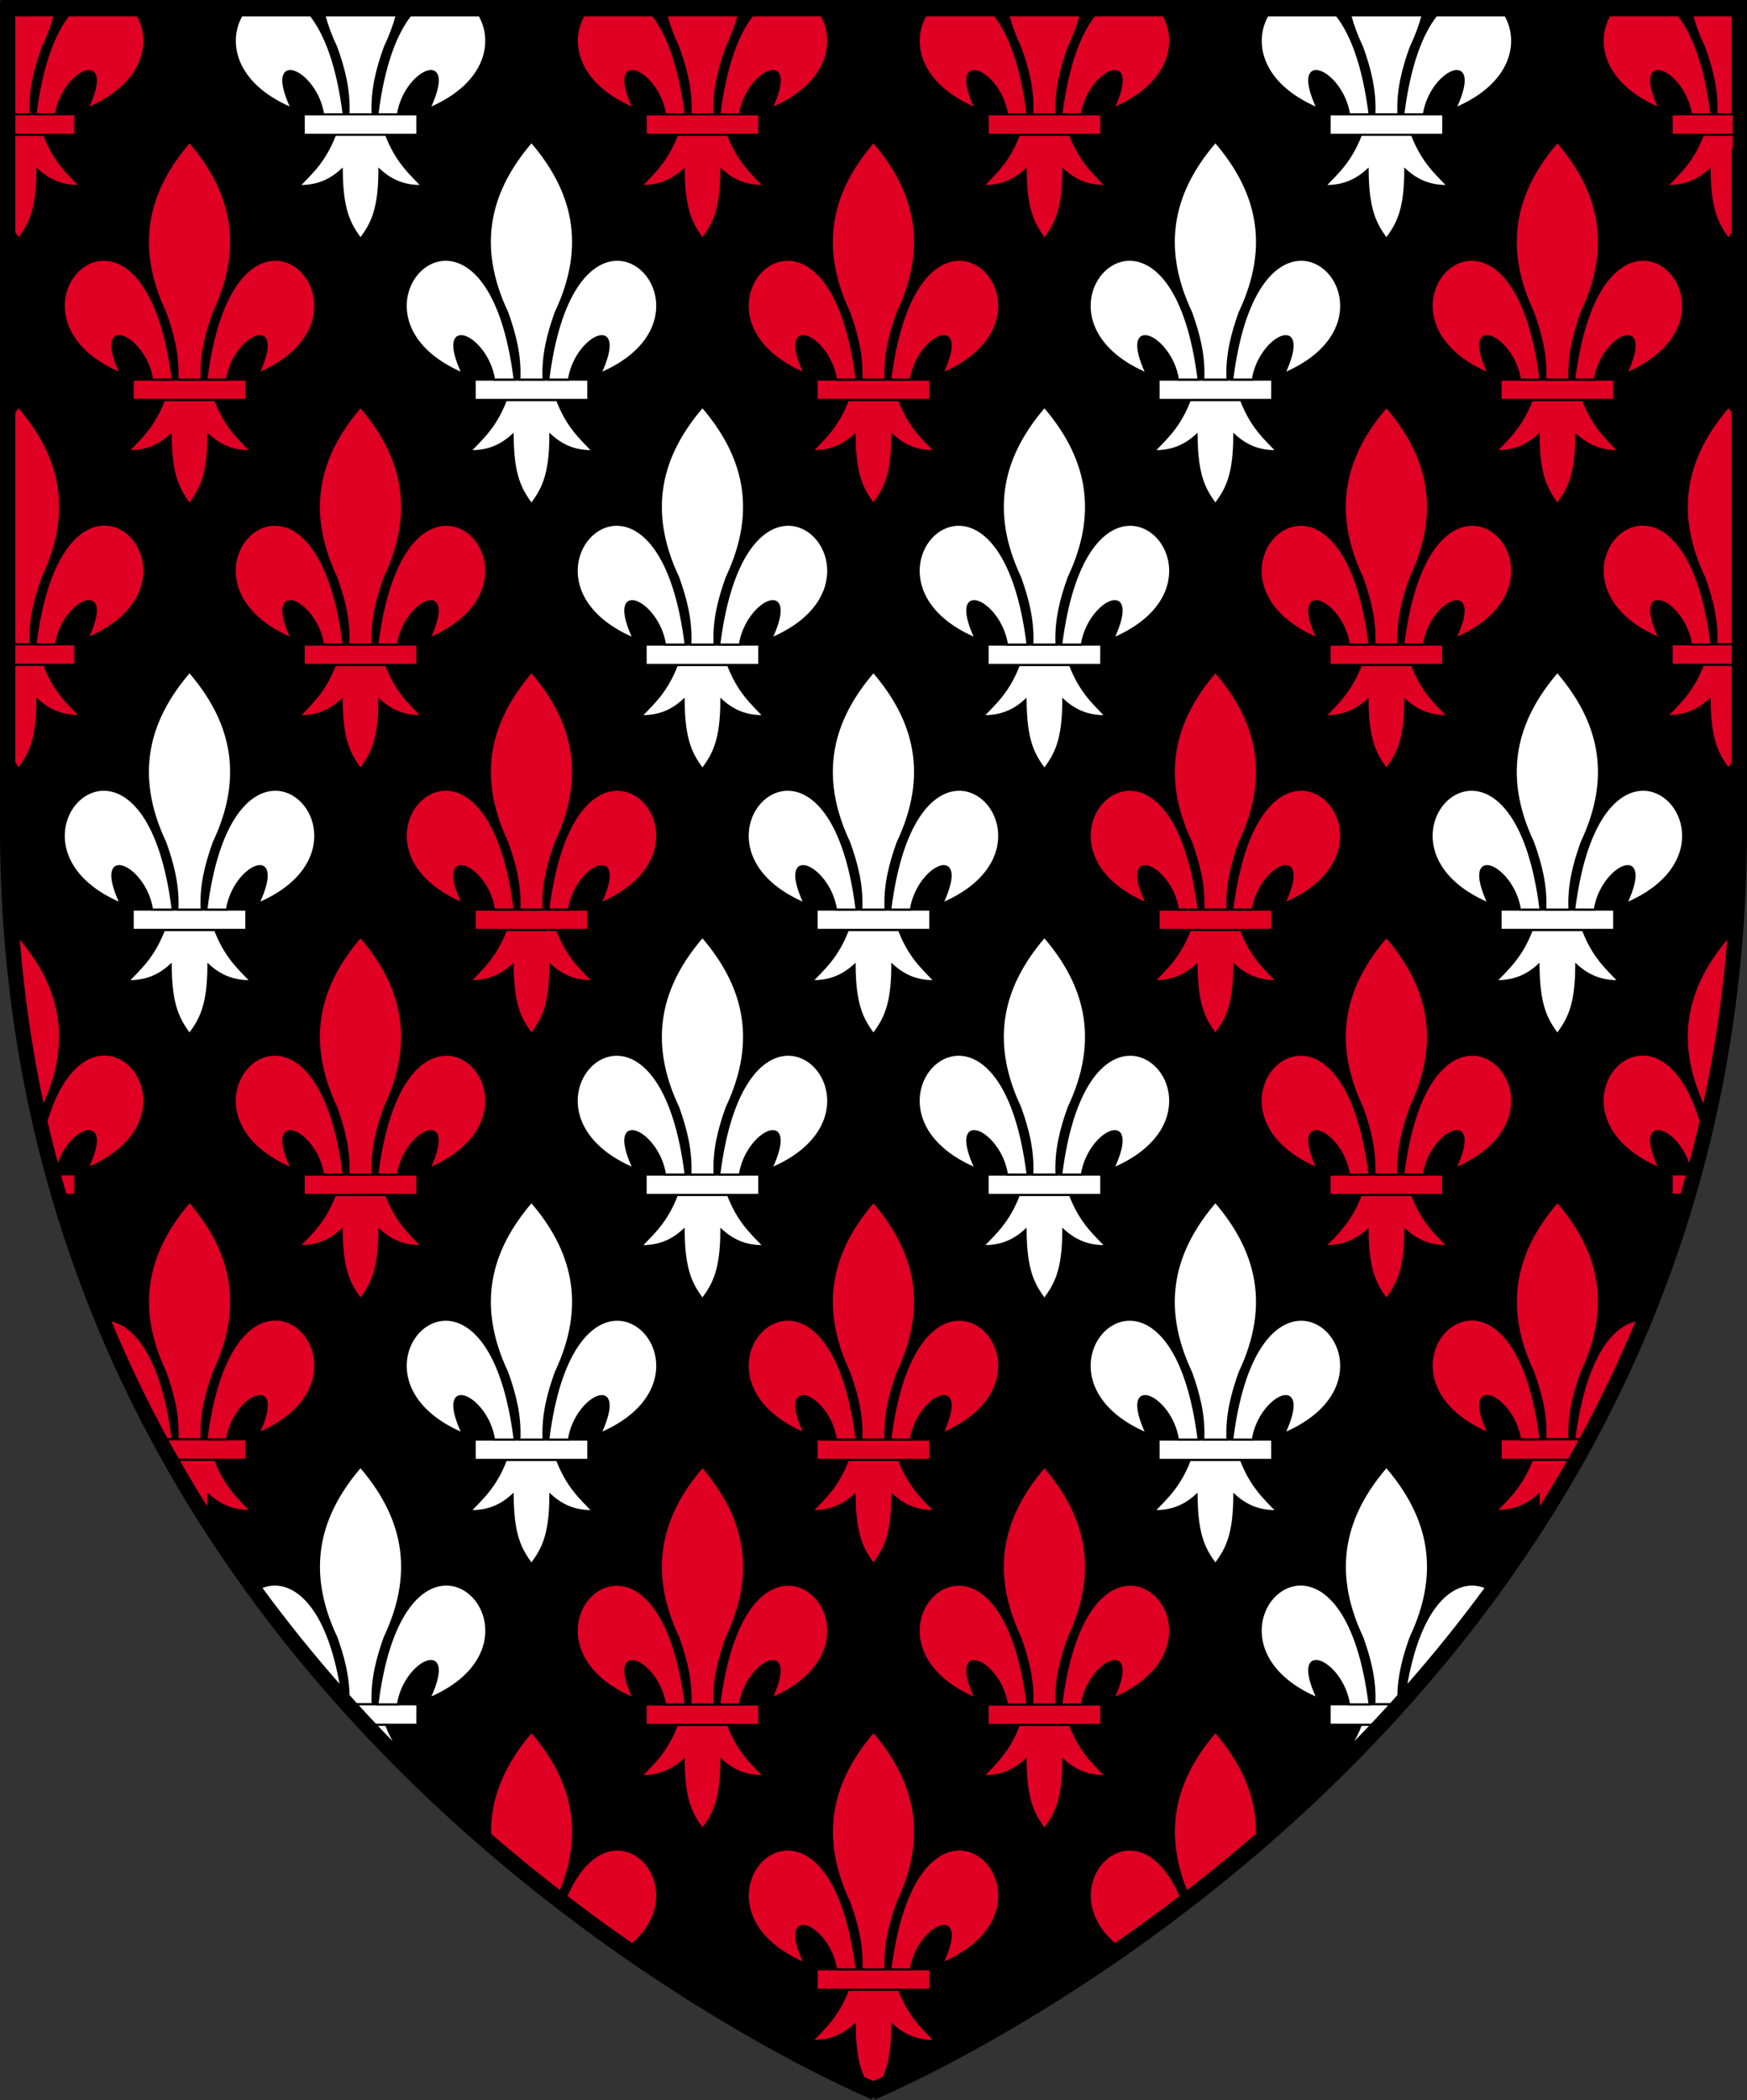 <?xml version="1.0" encoding="UTF-8" standalone="no"?>
<!-- Created with Inkscape (http://www.inkscape.org/) -->

<svg
   xmlns:dc="http://purl.org/dc/elements/1.1/"
   xmlns:cc="http://creativecommons.org/ns#"
   xmlns:rdf="http://www.w3.org/1999/02/22-rdf-syntax-ns#"
   xmlns:svg="http://www.w3.org/2000/svg"
   xmlns="http://www.w3.org/2000/svg"
   xmlns:sodipodi="http://sodipodi.sourceforge.net/DTD/sodipodi-0.dtd"
   xmlns:inkscape="http://www.inkscape.org/namespaces/inkscape"
   width="96.673mm"
   height="116.164mm"
   viewBox="0 0 342.542 411.606"
   id="svg5450"
   version="1.1"
   inkscape:version="0.91 r13725"
   sodipodi:docname="COA_Maribor_var4.svg">
  <rect x="0" y="0" width="342.542" height="411.606" fill="#333333" stroke="none"/>
  <defs
     id="defs5452" />
  <sodipodi:namedview
     id="base"
     pagecolor="#ffffff"
     bordercolor="#666666"
     borderopacity="1.0"
     inkscape:pageopacity="0.0"
     inkscape:pageshadow="2"
     inkscape:zoom="0.98994949"
     inkscape:cx="315.32744"
     inkscape:cy="122.881"
     inkscape:document-units="px"
     inkscape:current-layer="layer1"
     showgrid="false"
     fit-margin-top="0"
     fit-margin-left="0"
     fit-margin-right="0"
     fit-margin-bottom="0"
     inkscape:window-width="1920"
     inkscape:window-height="1017"
     inkscape:window-x="-4"
     inkscape:window-y="-4"
     inkscape:window-maximized="1" />
  <g
     inkscape:label="Layer 1"
     inkscape:groupmode="layer"
     id="layer1"
     transform="translate(1669.471,-717.988)">
    <g
       id="g14289"
       transform="translate(-1718.048,737.835)">
      <path
         inkscape:connector-curvature="0"
         inkscape:export-filename="F:\Documents and Settings\Administrator\Moje dokumenty\Moje obrazy\Nowy folder (3)\COA_Temeria.png"
         inkscape:export-ydpi="44.995316"
         inkscape:export-xdpi="44.995316"
         id="path1411-5"
         style="display:inline;fill:#000000;fill-opacity:1;fill-rule:evenodd;stroke:#000000;stroke-width:1.791;stroke-linecap:butt;stroke-linejoin:miter;stroke-miterlimit:4;stroke-dasharray:none;stroke-opacity:1"
         d="m 219.848,390.79 c 0,0 -170.376,-70.121 -170.376,-248.328 0,-178.207 0,-161.413 0,-161.413 l 340.751,0 0,161.413 c 0,178.207 -170.376,248.328 -170.376,248.328 z"
         sodipodi:nodetypes="cccccc" />
      <path
         id="path13655"
         d="m 51.374,-16.831 0,19.403 3.21,0 c -0.235,-4.821 0.908,-9.035 2.363,-13.116 1.029,-2.168 1.808,-4.255 2.363,-6.288 l -7.937,0 z"
         style="fill:#df0024;fill-opacity:1;fill-rule:evenodd;stroke:#000000;stroke-width:0.398;stroke-linecap:butt;stroke-linejoin:miter;stroke-miterlimit:4;stroke-dasharray:none;stroke-opacity:1"
         inkscape:connector-curvature="0" />
      <path
         id="path13653"
         d="m 112.171,-16.831 c 0.555,2.032 1.335,4.12 2.363,6.288 1.456,4.081 2.599,8.295 2.363,13.116 l 4.744,0 c -0.235,-4.821 0.908,-9.035 2.363,-13.116 1.029,-2.168 1.809,-4.255 2.363,-6.288 l -14.198,0 z"
         style="fill:#ffffff;fill-opacity:1;fill-rule:evenodd;stroke:#000000;stroke-width:0.398;stroke-linecap:butt;stroke-linejoin:miter;stroke-miterlimit:4;stroke-dasharray:none;stroke-opacity:1"
         inkscape:connector-curvature="0" />
      <path
         id="path13651"
         d="m 179.228,-16.831 c 0.555,2.032 1.335,4.12 2.363,6.288 1.456,4.081 2.599,8.295 2.363,13.116 l 4.727,0 c -0.235,-4.821 0.908,-9.035 2.363,-13.116 1.029,-2.168 1.808,-4.255 2.363,-6.288 l -14.181,0 z"
         style="fill:#df0024;fill-opacity:1;fill-rule:evenodd;stroke:#000000;stroke-width:0.398;stroke-linecap:butt;stroke-linejoin:miter;stroke-miterlimit:4;stroke-dasharray:none;stroke-opacity:1"
         inkscape:connector-curvature="0" />
      <path
         id="path13649"
         d="m 246.268,-16.831 c 0.554,2.032 1.335,4.12 2.363,6.288 1.456,4.081 2.599,8.295 2.363,13.116 l 4.744,0 c -0.235,-4.821 0.908,-9.035 2.363,-13.116 1.029,-2.168 1.808,-4.255 2.363,-6.288 l -14.198,0 z"
         style="fill:#df0024;fill-opacity:1;fill-rule:evenodd;stroke:#000000;stroke-width:0.398;stroke-linecap:butt;stroke-linejoin:miter;stroke-miterlimit:4;stroke-dasharray:none;stroke-opacity:1"
         inkscape:connector-curvature="0" />
      <path
         id="path13647"
         d="m 313.326,-16.831 c 0.555,2.032 1.335,4.12 2.363,6.288 1.456,4.081 2.599,8.295 2.363,13.116 l 4.727,0 c -0.235,-4.821 0.925,-9.035 2.381,-13.116 1.029,-2.168 1.809,-4.255 2.363,-6.288 l -14.198,0 z"
         style="fill:#ffffff;fill-opacity:1;fill-rule:evenodd;stroke:#000000;stroke-width:0.398;stroke-linecap:butt;stroke-linejoin:miter;stroke-miterlimit:4;stroke-dasharray:none;stroke-opacity:1"
         inkscape:connector-curvature="0" />
      <path
         id="path13645"
         d="m 380.366,-16.831 c 0.554,2.032 1.335,4.12 2.363,6.288 1.456,4.081 2.617,8.295 2.381,13.116 l 3.21,0 c 0,0.115 0,-19.403 0,-19.403 l -7.954,0 z"
         style="fill:#df0024;fill-opacity:1;fill-rule:evenodd;stroke:#000000;stroke-width:0.398;stroke-linecap:butt;stroke-linejoin:miter;stroke-miterlimit:4;stroke-dasharray:none;stroke-opacity:1"
         inkscape:connector-curvature="0" />
      <path
         id="path13643"
         d="m 52.221,59.876 c -0.293,0.34 -0.567,0.679 -0.847,1.022 l 0,45.557 3.21,0 C 54.349,101.635 55.492,97.421 56.948,93.34 63.321,79.906 60.241,69.187 52.221,59.876 Z"
         style="fill:#df0024;fill-opacity:1;fill-rule:evenodd;stroke:#000000;stroke-width:0.398;stroke-linecap:butt;stroke-linejoin:miter;stroke-miterlimit:4;stroke-dasharray:none;stroke-opacity:1"
         inkscape:connector-curvature="0" />
      <path
         id="path13641"
         d="m 387.474,59.876 c -8.02,9.311 -11.118,20.031 -4.744,33.464 1.456,4.081 2.617,8.295 2.381,13.116 l 3.21,0 c 0,-28.362 0,-35.99 0,-45.557 -0.279,-0.344 -0.554,-0.683 -0.847,-1.022 z"
         style="fill:#df0024;fill-opacity:1;fill-rule:evenodd;stroke:#000000;stroke-width:0.398;stroke-linecap:butt;stroke-linejoin:miter;stroke-miterlimit:4;stroke-dasharray:none;stroke-opacity:1"
         inkscape:connector-curvature="0" />
      <path
         id="path13639"
         d="m 52.221,163.739 c -0.006,0.007 -0.012,0.013 -0.018,0.019 0.911,11.582 2.554,22.664 4.833,33.252 6.242,-13.335 3.163,-24.009 -4.815,-33.271 z"
         style="fill:#df0024;fill-opacity:1;fill-rule:evenodd;stroke:#000000;stroke-width:0.398;stroke-linecap:butt;stroke-linejoin:miter;stroke-miterlimit:4;stroke-dasharray:none;stroke-opacity:1"
         inkscape:connector-curvature="0" />
      <path
         id="path13637"
         d="m 387.474,163.739 c -7.985,9.27 -11.094,19.96 -4.833,33.31 2.284,-10.6 3.938,-21.694 4.85,-33.29 -0.006,-0.007 -0.012,-0.013 -0.018,-0.019 z"
         style="fill:#df0024;fill-opacity:1;fill-rule:evenodd;stroke:#000000;stroke-width:0.398;stroke-linecap:butt;stroke-linejoin:miter;stroke-miterlimit:4;stroke-dasharray:none;stroke-opacity:1"
         inkscape:connector-curvature="0" />
      <path
         id="path13635"
         d="m 85.75,215.681 c -8.02,9.311 -11.118,20.031 -4.744,33.464 1.456,4.081 2.599,8.295 2.363,13.116 l 4.744,0 c -0.235,-4.821 0.908,-9.035 2.363,-13.116 6.373,-13.433 3.293,-24.153 -4.727,-33.464 z"
         style="fill:#df0024;fill-opacity:1;fill-rule:evenodd;stroke:#000000;stroke-width:0.398;stroke-linecap:butt;stroke-linejoin:miter;stroke-miterlimit:4;stroke-dasharray:none;stroke-opacity:1"
         inkscape:connector-curvature="0" />
      <path
         id="path13633"
         d="m 353.945,215.681 c -8.02,9.311 -11.1,20.031 -4.727,33.464 1.456,4.081 2.599,8.295 2.363,13.116 l 4.727,0 c -0.235,-4.821 0.908,-9.035 2.363,-13.116 6.373,-13.433 3.293,-24.153 -4.727,-33.464 z"
         style="fill:#df0024;fill-opacity:1;fill-rule:evenodd;stroke:#000000;stroke-width:0.398;stroke-linecap:butt;stroke-linejoin:miter;stroke-miterlimit:4;stroke-dasharray:none;stroke-opacity:1"
         inkscape:connector-curvature="0" />
      <path
         id="path13631"
         d="m 119.261,267.623 c -8.02,9.311 -11.1,20.031 -4.727,33.464 1.278,3.582 2.306,7.272 2.381,11.38 0.522,0.584 1.045,1.159 1.57,1.736 l 3.157,0 c -0.235,-4.821 0.908,-9.035 2.363,-13.116 6.373,-13.433 3.276,-24.153 -4.744,-33.464 z"
         style="fill:#ffffff;fill-opacity:1;fill-rule:evenodd;stroke:#000000;stroke-width:0.398;stroke-linecap:butt;stroke-linejoin:miter;stroke-miterlimit:4;stroke-dasharray:none;stroke-opacity:1"
         inkscape:connector-curvature="0" />
      <path
         id="path13629"
         d="m 320.416,267.623 c -8.02,9.311 -11.1,20.031 -4.727,33.464 1.456,4.081 2.599,8.295 2.363,13.116 l 3.157,0 c 0.518,-0.57 1.036,-1.139 1.552,-1.717 0.075,-4.115 1.119,-7.811 2.399,-11.399 6.373,-13.433 3.276,-24.153 -4.744,-33.464 z"
         style="fill:#ffffff;fill-opacity:1;fill-rule:evenodd;stroke:#000000;stroke-width:0.398;stroke-linecap:butt;stroke-linejoin:miter;stroke-miterlimit:4;stroke-dasharray:none;stroke-opacity:1"
         inkscape:connector-curvature="0" />
      <path
         id="path13627"
         d="m 152.79,319.564 c -5.167,5.998 -8.271,12.582 -8.131,20.098 4.653,4.022 9.272,7.79 13.792,11.283 5.115,-12.467 1.94,-22.556 -5.662,-31.381 z"
         style="fill:#df0024;fill-opacity:1;fill-rule:evenodd;stroke:#000000;stroke-width:0.398;stroke-linecap:butt;stroke-linejoin:miter;stroke-miterlimit:4;stroke-dasharray:none;stroke-opacity:1"
         inkscape:connector-curvature="0" />
      <path
         id="path5558-60"
         d="m 286.888,319.564 c -7.601,8.825 -10.76,18.914 -5.644,31.381 4.521,-3.493 9.14,-7.261 13.792,-11.283 0.135,-7.516 -2.982,-14.1 -8.149,-20.098 z"
         style="fill:#df0024;fill-opacity:1;fill-rule:evenodd;stroke:#000000;stroke-width:0.398;stroke-linecap:butt;stroke-linejoin:miter;stroke-miterlimit:4;stroke-dasharray:none;stroke-opacity:1"
         inkscape:connector-curvature="0" />
      <path
         id="path13623"
         d="m 61.975,-16.831 c -2.796,3.562 -5.224,9.711 -6.438,19.403 l 4.004,0 c 1.372,-8.732 11.8,-13.174 6.191,-1.157 11.473,-4.896 12.716,-13.266 9.824,-18.246 l -13.581,0 z"
         style="fill:#df0024;fill-opacity:1;fill-rule:evenodd;stroke:#000000;stroke-width:0.398;stroke-linecap:butt;stroke-linejoin:miter;stroke-miterlimit:4;stroke-dasharray:none;stroke-opacity:1"
         inkscape:connector-curvature="0" />
      <path
         id="path13621"
         d="m 95.944,-16.831 c -2.894,4.979 -1.653,13.348 9.824,18.246 -5.61,-12.017 4.801,-7.575 6.173,1.157 l 4.021,0 c -1.216,-9.704 -3.654,-15.843 -6.455,-19.403 l -13.563,0 z"
         style="fill:#ffffff;fill-opacity:1;fill-rule:evenodd;stroke:#000000;stroke-width:0.398;stroke-linecap:butt;stroke-linejoin:miter;stroke-miterlimit:4;stroke-dasharray:none;stroke-opacity:1"
         inkscape:connector-curvature="0" />
      <path
         id="path13619"
         d="m 129.015,-16.831 c -2.796,3.562 -5.224,9.711 -6.438,19.403 l 4.021,0 c 1.372,-8.732 11.783,-13.174 6.173,-1.157 11.473,-4.896 12.716,-13.266 9.824,-18.246 l -13.581,0 z"
         style="fill:#ffffff;fill-opacity:1;fill-rule:evenodd;stroke:#000000;stroke-width:0.398;stroke-linecap:butt;stroke-linejoin:miter;stroke-miterlimit:4;stroke-dasharray:none;stroke-opacity:1"
         inkscape:connector-curvature="0" />
      <path
         id="path13617"
         d="m 163.002,-16.831 c -2.894,4.979 -1.653,13.348 9.824,18.246 -5.61,-12.017 4.783,-7.575 6.155,1.157 l 4.039,0 c -1.216,-9.704 -3.654,-15.843 -6.455,-19.403 l -13.563,0 z"
         style="fill:#df0024;fill-opacity:1;fill-rule:evenodd;stroke:#000000;stroke-width:0.398;stroke-linecap:butt;stroke-linejoin:miter;stroke-miterlimit:4;stroke-dasharray:none;stroke-opacity:1"
         inkscape:connector-curvature="0" />
      <path
         id="path13615"
         d="m 196.072,-16.831 c -2.796,3.562 -5.224,9.711 -6.438,19.403 l 4.021,0 c 1.372,-8.732 11.783,-13.174 6.173,-1.157 11.473,-4.896 12.716,-13.266 9.824,-18.246 l -13.581,0 z"
         style="fill:#df0024;fill-opacity:1;fill-rule:evenodd;stroke:#000000;stroke-width:0.398;stroke-linecap:butt;stroke-linejoin:miter;stroke-miterlimit:4;stroke-dasharray:none;stroke-opacity:1"
         inkscape:connector-curvature="0" />
      <path
         id="path13613"
         d="m 230.042,-16.831 c -2.894,4.979 -1.653,13.348 9.824,18.246 -5.61,-12.017 4.801,-7.575 6.173,1.157 l 4.021,0 c -1.214,-9.695 -3.639,-15.842 -6.438,-19.403 l -13.581,0 z"
         style="fill:#df0024;fill-opacity:1;fill-rule:evenodd;stroke:#000000;stroke-width:0.398;stroke-linecap:butt;stroke-linejoin:miter;stroke-miterlimit:4;stroke-dasharray:none;stroke-opacity:1"
         inkscape:connector-curvature="0" />
      <path
         id="path13611"
         d="m 263.13,-16.831 c -2.796,3.562 -5.224,9.711 -6.438,19.403 l 4.004,0 c 1.372,-8.732 11.783,-13.174 6.173,-1.157 11.473,-4.896 12.728,-13.266 9.842,-18.246 l -13.581,0 z"
         style="fill:#df0024;fill-opacity:1;fill-rule:evenodd;stroke:#000000;stroke-width:0.398;stroke-linecap:butt;stroke-linejoin:miter;stroke-miterlimit:4;stroke-dasharray:none;stroke-opacity:1"
         inkscape:connector-curvature="0" />
      <path
         id="path13609"
         d="m 297.1,-16.831 c -2.894,4.979 -1.653,13.348 9.824,18.246 -5.61,-12.017 4.801,-7.575 6.173,1.157 l 4.021,0 c -1.214,-9.695 -3.639,-15.842 -6.438,-19.403 l -13.581,0 z"
         style="fill:#ffffff;fill-opacity:1;fill-rule:evenodd;stroke:#000000;stroke-width:0.398;stroke-linecap:butt;stroke-linejoin:miter;stroke-miterlimit:4;stroke-dasharray:none;stroke-opacity:1"
         inkscape:connector-curvature="0" />
      <path
         id="path13607"
         d="m 330.17,-16.831 c -2.796,3.562 -5.224,9.711 -6.438,19.403 l 4.021,0 c 1.372,-8.732 11.783,-13.174 6.173,-1.157 11.473,-4.896 12.716,-13.266 9.824,-18.246 l -13.581,0 z"
         style="fill:#ffffff;fill-opacity:1;fill-rule:evenodd;stroke:#000000;stroke-width:0.398;stroke-linecap:butt;stroke-linejoin:miter;stroke-miterlimit:4;stroke-dasharray:none;stroke-opacity:1"
         inkscape:connector-curvature="0" />
      <path
         id="path13605"
         d="m 364.14,-16.831 c -2.894,4.979 -1.653,13.348 9.824,18.246 -5.61,-12.017 4.801,-7.575 6.173,1.157 l 4.021,0 c -1.216,-9.704 -3.654,-15.843 -6.455,-19.403 l -13.563,0 z"
         style="fill:#df0024;fill-opacity:1;fill-rule:evenodd;stroke:#000000;stroke-width:0.398;stroke-linecap:butt;stroke-linejoin:miter;stroke-miterlimit:4;stroke-dasharray:none;stroke-opacity:1"
         inkscape:connector-curvature="0" />
      <path
         id="path13603"
         d="m 68.906,186.846 c -3.911,0.08 -8.373,3.607 -11.235,13.019 0.687,3.014 1.437,5.977 2.222,8.911 2.248,-7.654 11.101,-10.889 5.838,0.386 17.19,-7.336 11.433,-22.485 3.175,-22.316 z"
         style="fill:#df0024;fill-opacity:1;fill-rule:evenodd;stroke:#000000;stroke-width:0.398;stroke-linecap:butt;stroke-linejoin:miter;stroke-miterlimit:4;stroke-dasharray:none;stroke-opacity:1"
         inkscape:connector-curvature="0" />
      <path
         id="path13601"
         d="m 370.471,186.846 c -8.088,0.212 -13.481,15.073 3.492,22.316 -5.272,-11.294 3.612,-8.03 5.838,-0.347 0.789,-2.945 1.533,-5.923 2.222,-8.949 -2.94,-9.655 -7.571,-13.124 -11.553,-13.019 z"
         style="fill:#df0024;fill-opacity:1;fill-rule:evenodd;stroke:#000000;stroke-width:0.398;stroke-linecap:butt;stroke-linejoin:miter;stroke-miterlimit:4;stroke-dasharray:none;stroke-opacity:1"
         inkscape:connector-curvature="0" />
      <path
         id="path13599"
         d="m 70.105,238.884 c 3.385,8.158 7.137,15.95 11.182,23.377 l 1.146,0 C 80.403,246.049 74.98,239.743 70.105,238.884 Z"
         style="fill:#df0024;fill-opacity:1;fill-rule:evenodd;stroke:#000000;stroke-width:0.398;stroke-linecap:butt;stroke-linejoin:miter;stroke-miterlimit:4;stroke-dasharray:none;stroke-opacity:1"
         inkscape:connector-curvature="0" />
      <path
         id="path13597"
         d="m 369.572,238.903 c -4.87,0.868 -10.282,7.16 -12.311,23.357 l 1.146,0 c 4.041,-7.42 7.782,-15.207 11.165,-23.357 z"
         style="fill:#df0024;fill-opacity:1;fill-rule:evenodd;stroke:#000000;stroke-width:0.398;stroke-linecap:butt;stroke-linejoin:miter;stroke-miterlimit:4;stroke-dasharray:none;stroke-opacity:1"
         inkscape:connector-curvature="0" />
      <path
         id="path13595"
         d="m 102.276,290.729 c -0.888,0.023 -1.742,0.231 -2.54,0.579 5.062,6.915 10.341,13.42 15.733,19.538 -2.555,-15.122 -8.354,-20.244 -13.193,-20.117 z"
         style="fill:#ffffff;fill-opacity:1;fill-rule:evenodd;stroke:#000000;stroke-width:0.398;stroke-linecap:butt;stroke-linejoin:miter;stroke-miterlimit:4;stroke-dasharray:none;stroke-opacity:1"
         inkscape:connector-curvature="0" />
      <path
         id="path13593"
         d="m 337.101,290.729 c -4.774,0.098 -10.376,5.317 -12.875,20.117 5.391,-6.118 10.671,-12.623 15.733,-19.538 -0.89,-0.387 -1.858,-0.599 -2.857,-0.579 z"
         style="fill:#ffffff;fill-opacity:1;fill-rule:evenodd;stroke:#000000;stroke-width:0.398;stroke-linecap:butt;stroke-linejoin:miter;stroke-miterlimit:4;stroke-dasharray:none;stroke-opacity:1"
         inkscape:connector-curvature="0" />
      <path
         id="path13591"
         d="m 169.475,342.671 c -3.329,0.068 -7.057,2.623 -9.859,9.181 4.415,3.381 8.724,6.507 12.893,9.393 9.198,-7.783 3.994,-18.718 -3.034,-18.574 z"
         style="fill:#df0024;fill-opacity:1;fill-rule:evenodd;stroke:#000000;stroke-width:0.398;stroke-linecap:butt;stroke-linejoin:miter;stroke-miterlimit:4;stroke-dasharray:none;stroke-opacity:1"
         inkscape:connector-curvature="0" />
      <path
         id="path5562-1"
         d="m 269.903,342.671 c -6.867,0.18 -11.774,10.907 -2.716,18.574 4.169,-2.886 8.478,-6.012 12.893,-9.393 -2.892,-6.769 -6.77,-9.27 -10.177,-9.181 z"
         style="fill:#df0024;fill-opacity:1;fill-rule:evenodd;stroke:#000000;stroke-width:0.398;stroke-linecap:butt;stroke-linejoin:miter;stroke-miterlimit:4;stroke-dasharray:none;stroke-opacity:1"
         inkscape:connector-curvature="0" />
      <g
         transform="matrix(0.572,0,0,0.626,51.221,-17.872)"
         id="g4360-3"
         style="fill:#df0024;fill-opacity:1;stroke:#000000;stroke-width:0.665;stroke-miterlimit:4;stroke-dasharray:none;stroke-opacity:1">
        <path
           inkscape:connector-curvature="0"
           sodipodi:nodetypes="cccccccc"
           id="path1914-3"
           style="fill:#df0024;fill-opacity:1;fill-rule:evenodd;stroke:#000000;stroke-width:0.665;stroke-linecap:butt;stroke-linejoin:miter;stroke-miterlimit:4;stroke-dasharray:none;stroke-opacity:1"
           d="m 51.605,122.057 c -3.59,8.476 -8.028,11.907 -12.336,16.072 4.829,0.022 9.642,-0.905 14.63,-5.09 0.085,12.911 2.835,17.103 6.431,21.663 3.546,-4.425 6.484,-8.737 6.469,-21.663 4.988,4.185 9.789,5.112 14.617,5.09 -4.308,-4.164 -8.734,-7.597 -12.323,-16.072 l -17.488,0 z" />
        <rect
           id="rect2782-55"
           style="display:inline;overflow:visible;visibility:visible;fill:#df0024;fill-opacity:1;fill-rule:nonzero;stroke:#000000;stroke-width:0.665;stroke-linecap:butt;stroke-linejoin:miter;stroke-miterlimit:4;stroke-dasharray:none;stroke-dashoffset:0;stroke-opacity:1;marker:none"
           y="115.695"
           x="40.886"
           height="6.368"
           width="38.913" />
        <path
           inkscape:connector-curvature="0"
           id="path1993-4"
           style="fill:#df0024;fill-opacity:1;fill-rule:evenodd;stroke:#000000;stroke-width:0.665;stroke-linecap:butt;stroke-linejoin:miter;stroke-miterlimit:4;stroke-dasharray:none;stroke-opacity:1"
           d="m 60.338,41.24 c -14.017,14.881 -19.413,32.023 -8.274,53.493 2.544,6.522 4.549,13.256 4.137,20.961 l 8.274,0 c -0.412,-7.705 1.593,-14.438 4.137,-20.961 11.139,-21.47 5.743,-38.612 -8.274,-53.493 z" />
        <path
           inkscape:connector-curvature="0"
           id="path1881-9"
           style="fill:#df0024;fill-opacity:1;fill-rule:evenodd;stroke:#000000;stroke-width:0.665;stroke-linecap:butt;stroke-linejoin:miter;stroke-miterlimit:4;stroke-dasharray:none;stroke-opacity:1"
           d="m 30.639,78.172 c -14.135,0.339 -23.559,24.077 6.105,35.653 -9.804,-19.205 8.383,-12.088 10.781,1.868 l 7.033,0 C 50.675,87.347 39.695,77.955 30.639,78.172 Z" />
        <path
           inkscape:connector-curvature="0"
           id="path2776-5"
           style="fill:#df0024;fill-opacity:1;fill-rule:evenodd;stroke:#000000;stroke-width:0.665;stroke-linecap:butt;stroke-linejoin:miter;stroke-miterlimit:4;stroke-dasharray:none;stroke-opacity:1"
           d="m 89.497,78.172 c -8.947,0.168 -19.562,9.742 -23.368,37.521 l 7.02,0 C 75.549,101.737 93.748,94.62 83.944,113.825 113.988,102.1 103.93,77.902 89.497,78.172 Z" />
      </g>
      <g
         transform="matrix(0.572,0,0,0.626,118.271,-17.872)"
         id="g5336-2"
         style="display:inline;fill:#ffffff;fill-opacity:1;stroke:#000000;stroke-width:0.665;stroke-miterlimit:4;stroke-dasharray:none;stroke-opacity:1">
        <path
           inkscape:connector-curvature="0"
           sodipodi:nodetypes="cccccccc"
           id="path5338-3"
           style="fill:#ffffff;fill-opacity:1;fill-rule:evenodd;stroke:#000000;stroke-width:0.665;stroke-linecap:butt;stroke-linejoin:miter;stroke-miterlimit:4;stroke-dasharray:none;stroke-opacity:1"
           d="m 51.605,122.057 c -3.59,8.476 -8.028,11.907 -12.336,16.072 4.829,0.022 9.642,-0.905 14.63,-5.09 0.085,12.911 2.835,17.103 6.431,21.663 3.546,-4.425 6.484,-8.737 6.469,-21.663 4.988,4.185 9.789,5.112 14.617,5.09 -4.308,-4.164 -8.734,-7.597 -12.323,-16.072 l -17.488,0 z" />
        <rect
           id="rect5340-7"
           style="display:inline;overflow:visible;visibility:visible;fill:#ffffff;fill-opacity:1;fill-rule:nonzero;stroke:#000000;stroke-width:0.665;stroke-linecap:butt;stroke-linejoin:miter;stroke-miterlimit:4;stroke-dasharray:none;stroke-dashoffset:0;stroke-opacity:1;marker:none"
           y="115.695"
           x="40.886"
           height="6.368"
           width="38.913" />
        <path
           inkscape:connector-curvature="0"
           id="path5342-2"
           style="fill:#ffffff;fill-opacity:1;fill-rule:evenodd;stroke:#000000;stroke-width:0.665;stroke-linecap:butt;stroke-linejoin:miter;stroke-miterlimit:4;stroke-dasharray:none;stroke-opacity:1"
           d="m 60.338,41.24 c -14.017,14.881 -19.413,32.023 -8.274,53.493 2.544,6.522 4.549,13.256 4.137,20.961 l 8.274,0 c -0.412,-7.705 1.593,-14.438 4.137,-20.961 11.139,-21.47 5.743,-38.612 -8.274,-53.493 z" />
        <path
           inkscape:connector-curvature="0"
           id="path5344-1"
           style="fill:#ffffff;fill-opacity:1;fill-rule:evenodd;stroke:#000000;stroke-width:0.665;stroke-linecap:butt;stroke-linejoin:miter;stroke-miterlimit:4;stroke-dasharray:none;stroke-opacity:1"
           d="m 30.639,78.172 c -14.135,0.339 -23.559,24.077 6.105,35.653 -9.804,-19.205 8.383,-12.088 10.781,1.868 l 7.033,0 C 50.675,87.347 39.695,77.955 30.639,78.172 Z" />
        <path
           inkscape:connector-curvature="0"
           id="path5346-05"
           style="fill:#ffffff;fill-opacity:1;fill-rule:evenodd;stroke:#000000;stroke-width:0.665;stroke-linecap:butt;stroke-linejoin:miter;stroke-miterlimit:4;stroke-dasharray:none;stroke-opacity:1"
           d="m 89.497,78.172 c -8.947,0.168 -19.562,9.742 -23.368,37.521 l 7.02,0 C 75.549,101.737 93.748,94.62 83.944,113.825 113.988,102.1 103.93,77.902 89.497,78.172 Z" />
      </g>
      <g
         transform="matrix(0.572,0,0,0.626,185.322,-17.872)"
         id="g5348-81"
         style="display:inline;fill:#df0024;fill-opacity:1;stroke:#000000;stroke-width:0.665;stroke-miterlimit:4;stroke-dasharray:none;stroke-opacity:1">
        <path
           inkscape:connector-curvature="0"
           sodipodi:nodetypes="cccccccc"
           id="path5350-2"
           style="fill:#df0024;fill-opacity:1;fill-rule:evenodd;stroke:#000000;stroke-width:0.665;stroke-linecap:butt;stroke-linejoin:miter;stroke-miterlimit:4;stroke-dasharray:none;stroke-opacity:1"
           d="m 51.605,122.057 c -3.59,8.476 -8.028,11.907 -12.336,16.072 4.829,0.022 9.642,-0.905 14.63,-5.09 0.085,12.911 2.835,17.103 6.431,21.663 3.546,-4.425 6.484,-8.737 6.469,-21.663 4.988,4.185 9.789,5.112 14.617,5.09 -4.308,-4.164 -8.734,-7.597 -12.323,-16.072 l -17.488,0 z" />
        <rect
           id="rect5352-7"
           style="display:inline;overflow:visible;visibility:visible;fill:#df0024;fill-opacity:1;fill-rule:nonzero;stroke:#000000;stroke-width:0.665;stroke-linecap:butt;stroke-linejoin:miter;stroke-miterlimit:4;stroke-dasharray:none;stroke-dashoffset:0;stroke-opacity:1;marker:none"
           y="115.695"
           x="40.886"
           height="6.368"
           width="38.913" />
        <path
           inkscape:connector-curvature="0"
           id="path5354-8"
           style="fill:#df0024;fill-opacity:1;fill-rule:evenodd;stroke:#000000;stroke-width:0.665;stroke-linecap:butt;stroke-linejoin:miter;stroke-miterlimit:4;stroke-dasharray:none;stroke-opacity:1"
           d="m 60.338,41.24 c -14.017,14.881 -19.413,32.023 -8.274,53.493 2.544,6.522 4.549,13.256 4.137,20.961 l 8.274,0 c -0.412,-7.705 1.593,-14.438 4.137,-20.961 11.139,-21.47 5.743,-38.612 -8.274,-53.493 z" />
        <path
           inkscape:connector-curvature="0"
           id="path5356-94"
           style="fill:#df0024;fill-opacity:1;fill-rule:evenodd;stroke:#000000;stroke-width:0.665;stroke-linecap:butt;stroke-linejoin:miter;stroke-miterlimit:4;stroke-dasharray:none;stroke-opacity:1"
           d="m 30.639,78.172 c -14.135,0.339 -23.559,24.077 6.105,35.653 -9.804,-19.205 8.383,-12.088 10.781,1.868 l 7.033,0 C 50.675,87.347 39.695,77.955 30.639,78.172 Z" />
        <path
           inkscape:connector-curvature="0"
           id="path5358-44"
           style="fill:#df0024;fill-opacity:1;fill-rule:evenodd;stroke:#000000;stroke-width:0.665;stroke-linecap:butt;stroke-linejoin:miter;stroke-miterlimit:4;stroke-dasharray:none;stroke-opacity:1"
           d="m 89.497,78.172 c -8.947,0.168 -19.562,9.742 -23.368,37.521 l 7.02,0 C 75.549,101.737 93.748,94.62 83.944,113.825 113.988,102.1 103.93,77.902 89.497,78.172 Z" />
      </g>
      <g
         transform="matrix(0.572,0,0,0.626,252.373,-17.872)"
         id="g5360-38"
         style="display:inline;fill:#ffffff;fill-opacity:1;stroke:#000000;stroke-width:0.665;stroke-miterlimit:4;stroke-dasharray:none;stroke-opacity:1">
        <path
           inkscape:connector-curvature="0"
           sodipodi:nodetypes="cccccccc"
           id="path5362-4"
           style="fill:#ffffff;fill-opacity:1;fill-rule:evenodd;stroke:#000000;stroke-width:0.665;stroke-linecap:butt;stroke-linejoin:miter;stroke-miterlimit:4;stroke-dasharray:none;stroke-opacity:1"
           d="m 51.605,122.057 c -3.59,8.476 -8.028,11.907 -12.336,16.072 4.829,0.022 9.642,-0.905 14.63,-5.09 0.085,12.911 2.835,17.103 6.431,21.663 3.546,-4.425 6.484,-8.737 6.469,-21.663 4.988,4.185 9.789,5.112 14.617,5.09 -4.308,-4.164 -8.734,-7.597 -12.323,-16.072 l -17.488,0 z" />
        <rect
           id="rect5364-8"
           style="display:inline;overflow:visible;visibility:visible;fill:#ffffff;fill-opacity:1;fill-rule:nonzero;stroke:#000000;stroke-width:0.665;stroke-linecap:butt;stroke-linejoin:miter;stroke-miterlimit:4;stroke-dasharray:none;stroke-dashoffset:0;stroke-opacity:1;marker:none"
           y="115.695"
           x="40.886"
           height="6.368"
           width="38.913" />
        <path
           inkscape:connector-curvature="0"
           id="path5366-6"
           style="fill:#ffffff;fill-opacity:1;fill-rule:evenodd;stroke:#000000;stroke-width:0.665;stroke-linecap:butt;stroke-linejoin:miter;stroke-miterlimit:4;stroke-dasharray:none;stroke-opacity:1"
           d="m 60.338,41.24 c -14.017,14.881 -19.413,32.023 -8.274,53.493 2.544,6.522 4.549,13.256 4.137,20.961 l 8.274,0 c -0.412,-7.705 1.593,-14.438 4.137,-20.961 11.139,-21.47 5.743,-38.612 -8.274,-53.493 z" />
        <path
           inkscape:connector-curvature="0"
           id="path5368-2"
           style="fill:#ffffff;fill-opacity:1;fill-rule:evenodd;stroke:#000000;stroke-width:0.665;stroke-linecap:butt;stroke-linejoin:miter;stroke-miterlimit:4;stroke-dasharray:none;stroke-opacity:1"
           d="m 30.639,78.172 c -14.135,0.339 -23.559,24.077 6.105,35.653 -9.804,-19.205 8.383,-12.088 10.781,1.868 l 7.033,0 C 50.675,87.347 39.695,77.955 30.639,78.172 Z" />
        <path
           inkscape:connector-curvature="0"
           id="path5370-95"
           style="fill:#ffffff;fill-opacity:1;fill-rule:evenodd;stroke:#000000;stroke-width:0.665;stroke-linecap:butt;stroke-linejoin:miter;stroke-miterlimit:4;stroke-dasharray:none;stroke-opacity:1"
           d="m 89.497,78.172 c -8.947,0.168 -19.562,9.742 -23.368,37.521 l 7.02,0 C 75.549,101.737 93.748,94.62 83.944,113.825 113.988,102.1 103.93,77.902 89.497,78.172 Z" />
      </g>
      <g
         transform="matrix(0.572,0,0,0.626,319.423,-17.872)"
         id="g5372-0"
         style="display:inline;fill:#df0024;fill-opacity:1;stroke:#000000;stroke-width:0.665;stroke-miterlimit:4;stroke-dasharray:none;stroke-opacity:1">
        <path
           inkscape:connector-curvature="0"
           sodipodi:nodetypes="cccccccc"
           id="path5374-8"
           style="fill:#df0024;fill-opacity:1;fill-rule:evenodd;stroke:#000000;stroke-width:0.665;stroke-linecap:butt;stroke-linejoin:miter;stroke-miterlimit:4;stroke-dasharray:none;stroke-opacity:1"
           d="m 51.605,122.057 c -3.59,8.476 -8.028,11.907 -12.336,16.072 4.829,0.022 9.642,-0.905 14.63,-5.09 0.085,12.911 2.835,17.103 6.431,21.663 3.546,-4.425 6.484,-8.737 6.469,-21.663 4.988,4.185 9.789,5.112 14.617,5.09 -4.308,-4.164 -8.734,-7.597 -12.323,-16.072 l -17.488,0 z" />
        <rect
           id="rect5376-72"
           style="display:inline;overflow:visible;visibility:visible;fill:#df0024;fill-opacity:1;fill-rule:nonzero;stroke:#000000;stroke-width:0.665;stroke-linecap:butt;stroke-linejoin:miter;stroke-miterlimit:4;stroke-dasharray:none;stroke-dashoffset:0;stroke-opacity:1;marker:none"
           y="115.695"
           x="40.886"
           height="6.368"
           width="38.913" />
        <path
           inkscape:connector-curvature="0"
           id="path5378-2"
           style="fill:#df0024;fill-opacity:1;fill-rule:evenodd;stroke:#000000;stroke-width:0.665;stroke-linecap:butt;stroke-linejoin:miter;stroke-miterlimit:4;stroke-dasharray:none;stroke-opacity:1"
           d="m 60.338,41.24 c -14.017,14.881 -19.413,32.023 -8.274,53.493 2.544,6.522 4.549,13.256 4.137,20.961 l 8.274,0 c -0.412,-7.705 1.593,-14.438 4.137,-20.961 11.139,-21.47 5.743,-38.612 -8.274,-53.493 z" />
        <path
           inkscape:connector-curvature="0"
           id="path5380-5"
           style="fill:#df0024;fill-opacity:1;fill-rule:evenodd;stroke:#000000;stroke-width:0.665;stroke-linecap:butt;stroke-linejoin:miter;stroke-miterlimit:4;stroke-dasharray:none;stroke-opacity:1"
           d="m 30.639,78.172 c -14.135,0.339 -23.559,24.077 6.105,35.653 -9.804,-19.205 8.383,-12.088 10.781,1.868 l 7.033,0 C 50.675,87.347 39.695,77.955 30.639,78.172 Z" />
        <path
           inkscape:connector-curvature="0"
           id="path5382-7"
           style="fill:#df0024;fill-opacity:1;fill-rule:evenodd;stroke:#000000;stroke-width:0.665;stroke-linecap:butt;stroke-linejoin:miter;stroke-miterlimit:4;stroke-dasharray:none;stroke-opacity:1"
           d="m 89.497,78.172 c -8.947,0.168 -19.562,9.742 -23.368,37.521 l 7.02,0 C 75.549,101.737 93.748,94.62 83.944,113.825 113.988,102.1 103.93,77.902 89.497,78.172 Z" />
      </g>
      <g
         transform="matrix(0.572,0,0,0.626,51.221,86.003)"
         id="g5396-7"
         style="display:inline;fill:#ffffff;fill-opacity:1;stroke:#000000;stroke-width:0.665;stroke-miterlimit:4;stroke-dasharray:none;stroke-opacity:1">
        <path
           inkscape:connector-curvature="0"
           sodipodi:nodetypes="cccccccc"
           id="path5398-6"
           style="fill:#ffffff;fill-opacity:1;fill-rule:evenodd;stroke:#000000;stroke-width:0.665;stroke-linecap:butt;stroke-linejoin:miter;stroke-miterlimit:4;stroke-dasharray:none;stroke-opacity:1"
           d="m 51.605,122.057 c -3.59,8.476 -8.028,11.907 -12.336,16.072 4.829,0.022 9.642,-0.905 14.63,-5.09 0.085,12.911 2.835,17.103 6.431,21.663 3.546,-4.425 6.484,-8.737 6.469,-21.663 4.988,4.185 9.789,5.112 14.617,5.09 -4.308,-4.164 -8.734,-7.597 -12.323,-16.072 l -17.488,0 z" />
        <rect
           id="rect5400-2"
           style="display:inline;overflow:visible;visibility:visible;fill:#ffffff;fill-opacity:1;fill-rule:nonzero;stroke:#000000;stroke-width:0.665;stroke-linecap:butt;stroke-linejoin:miter;stroke-miterlimit:4;stroke-dasharray:none;stroke-dashoffset:0;stroke-opacity:1;marker:none"
           y="115.695"
           x="40.886"
           height="6.368"
           width="38.913" />
        <path
           inkscape:connector-curvature="0"
           id="path5402-6"
           style="fill:#ffffff;fill-opacity:1;fill-rule:evenodd;stroke:#000000;stroke-width:0.665;stroke-linecap:butt;stroke-linejoin:miter;stroke-miterlimit:4;stroke-dasharray:none;stroke-opacity:1"
           d="m 60.338,41.24 c -14.017,14.881 -19.413,32.023 -8.274,53.493 2.544,6.522 4.549,13.256 4.137,20.961 l 8.274,0 c -0.412,-7.705 1.593,-14.438 4.137,-20.961 11.139,-21.47 5.743,-38.612 -8.274,-53.493 z" />
        <path
           inkscape:connector-curvature="0"
           id="path5404-3"
           style="fill:#ffffff;fill-opacity:1;fill-rule:evenodd;stroke:#000000;stroke-width:0.665;stroke-linecap:butt;stroke-linejoin:miter;stroke-miterlimit:4;stroke-dasharray:none;stroke-opacity:1"
           d="m 30.639,78.172 c -14.135,0.339 -23.559,24.077 6.105,35.653 -9.804,-19.205 8.383,-12.088 10.781,1.868 l 7.033,0 C 50.675,87.347 39.695,77.955 30.639,78.172 Z" />
        <path
           inkscape:connector-curvature="0"
           id="path5406-9"
           style="fill:#ffffff;fill-opacity:1;fill-rule:evenodd;stroke:#000000;stroke-width:0.665;stroke-linecap:butt;stroke-linejoin:miter;stroke-miterlimit:4;stroke-dasharray:none;stroke-opacity:1"
           d="m 89.497,78.172 c -8.947,0.168 -19.562,9.742 -23.368,37.521 l 7.02,0 C 75.549,101.737 93.748,94.62 83.944,113.825 113.988,102.1 103.93,77.902 89.497,78.172 Z" />
      </g>
      <g
         transform="matrix(0.572,0,0,0.626,118.271,86.004)"
         id="g5408-80"
         style="display:inline;fill:#df0024;fill-opacity:1;stroke:#000000;stroke-width:0.665;stroke-miterlimit:4;stroke-dasharray:none;stroke-opacity:1">
        <path
           inkscape:connector-curvature="0"
           sodipodi:nodetypes="cccccccc"
           id="path5410-55"
           style="fill:#df0024;fill-opacity:1;fill-rule:evenodd;stroke:#000000;stroke-width:0.665;stroke-linecap:butt;stroke-linejoin:miter;stroke-miterlimit:4;stroke-dasharray:none;stroke-opacity:1"
           d="m 51.605,122.057 c -3.59,8.476 -8.028,11.907 -12.336,16.072 4.829,0.022 9.642,-0.905 14.63,-5.09 0.085,12.911 2.835,17.103 6.431,21.663 3.546,-4.425 6.484,-8.737 6.469,-21.663 4.988,4.185 9.789,5.112 14.617,5.09 -4.308,-4.164 -8.734,-7.597 -12.323,-16.072 l -17.488,0 z" />
        <rect
           id="rect5412-7"
           style="display:inline;overflow:visible;visibility:visible;fill:#df0024;fill-opacity:1;fill-rule:nonzero;stroke:#000000;stroke-width:0.665;stroke-linecap:butt;stroke-linejoin:miter;stroke-miterlimit:4;stroke-dasharray:none;stroke-dashoffset:0;stroke-opacity:1;marker:none"
           y="115.695"
           x="40.886"
           height="6.368"
           width="38.913" />
        <path
           inkscape:connector-curvature="0"
           id="path5414-9"
           style="fill:#df0024;fill-opacity:1;fill-rule:evenodd;stroke:#000000;stroke-width:0.665;stroke-linecap:butt;stroke-linejoin:miter;stroke-miterlimit:4;stroke-dasharray:none;stroke-opacity:1"
           d="m 60.338,41.24 c -14.017,14.881 -19.413,32.023 -8.274,53.493 2.544,6.522 4.549,13.256 4.137,20.961 l 8.274,0 c -0.412,-7.705 1.593,-14.438 4.137,-20.961 11.139,-21.47 5.743,-38.612 -8.274,-53.493 z" />
        <path
           inkscape:connector-curvature="0"
           id="path5416-2"
           style="fill:#df0024;fill-opacity:1;fill-rule:evenodd;stroke:#000000;stroke-width:0.665;stroke-linecap:butt;stroke-linejoin:miter;stroke-miterlimit:4;stroke-dasharray:none;stroke-opacity:1"
           d="m 30.639,78.172 c -14.135,0.339 -23.559,24.077 6.105,35.653 -9.804,-19.205 8.383,-12.088 10.781,1.868 l 7.033,0 C 50.675,87.347 39.695,77.955 30.639,78.172 Z" />
        <path
           inkscape:connector-curvature="0"
           id="path5418-3"
           style="fill:#df0024;fill-opacity:1;fill-rule:evenodd;stroke:#000000;stroke-width:0.665;stroke-linecap:butt;stroke-linejoin:miter;stroke-miterlimit:4;stroke-dasharray:none;stroke-opacity:1"
           d="m 89.497,78.172 c -8.947,0.168 -19.562,9.742 -23.368,37.521 l 7.02,0 C 75.549,101.737 93.748,94.62 83.944,113.825 113.988,102.1 103.93,77.902 89.497,78.172 Z" />
      </g>
      <g
         transform="matrix(0.572,0,0,0.626,185.322,86.003)"
         id="g5420-5"
         style="display:inline;fill:#ffffff;fill-opacity:1;stroke:#000000;stroke-width:0.665;stroke-miterlimit:4;stroke-dasharray:none;stroke-opacity:1">
        <path
           inkscape:connector-curvature="0"
           sodipodi:nodetypes="cccccccc"
           id="path5422-2"
           style="fill:#ffffff;fill-opacity:1;fill-rule:evenodd;stroke:#000000;stroke-width:0.665;stroke-linecap:butt;stroke-linejoin:miter;stroke-miterlimit:4;stroke-dasharray:none;stroke-opacity:1"
           d="m 51.605,122.057 c -3.59,8.476 -8.028,11.907 -12.336,16.072 4.829,0.022 9.642,-0.905 14.63,-5.09 0.085,12.911 2.835,17.103 6.431,21.663 3.546,-4.425 6.484,-8.737 6.469,-21.663 4.988,4.185 9.789,5.112 14.617,5.09 -4.308,-4.164 -8.734,-7.597 -12.323,-16.072 l -17.488,0 z" />
        <rect
           id="rect5424-3"
           style="display:inline;overflow:visible;visibility:visible;fill:#ffffff;fill-opacity:1;fill-rule:nonzero;stroke:#000000;stroke-width:0.665;stroke-linecap:butt;stroke-linejoin:miter;stroke-miterlimit:4;stroke-dasharray:none;stroke-dashoffset:0;stroke-opacity:1;marker:none"
           y="115.695"
           x="40.886"
           height="6.368"
           width="38.913" />
        <path
           inkscape:connector-curvature="0"
           id="path5426-8"
           style="fill:#ffffff;fill-opacity:1;fill-rule:evenodd;stroke:#000000;stroke-width:0.665;stroke-linecap:butt;stroke-linejoin:miter;stroke-miterlimit:4;stroke-dasharray:none;stroke-opacity:1"
           d="m 60.338,41.24 c -14.017,14.881 -19.413,32.023 -8.274,53.493 2.544,6.522 4.549,13.256 4.137,20.961 l 8.274,0 c -0.412,-7.705 1.593,-14.438 4.137,-20.961 11.139,-21.47 5.743,-38.612 -8.274,-53.493 z" />
        <path
           inkscape:connector-curvature="0"
           id="path5428-3"
           style="fill:#ffffff;fill-opacity:1;fill-rule:evenodd;stroke:#000000;stroke-width:0.665;stroke-linecap:butt;stroke-linejoin:miter;stroke-miterlimit:4;stroke-dasharray:none;stroke-opacity:1"
           d="m 30.639,78.172 c -14.135,0.339 -23.559,24.077 6.105,35.653 -9.804,-19.205 8.383,-12.088 10.781,1.868 l 7.033,0 C 50.675,87.347 39.695,77.955 30.639,78.172 Z" />
        <path
           inkscape:connector-curvature="0"
           id="path5430-88"
           style="fill:#ffffff;fill-opacity:1;fill-rule:evenodd;stroke:#000000;stroke-width:0.665;stroke-linecap:butt;stroke-linejoin:miter;stroke-miterlimit:4;stroke-dasharray:none;stroke-opacity:1"
           d="m 89.497,78.172 c -8.947,0.168 -19.562,9.742 -23.368,37.521 l 7.02,0 C 75.549,101.737 93.748,94.62 83.944,113.825 113.988,102.1 103.93,77.902 89.497,78.172 Z" />
      </g>
      <g
         transform="matrix(0.572,0,0,0.626,252.372,86.004)"
         id="g5432-6"
         style="display:inline;fill:#df0024;fill-opacity:1;stroke:#000000;stroke-width:0.665;stroke-miterlimit:4;stroke-dasharray:none;stroke-opacity:1">
        <path
           inkscape:connector-curvature="0"
           sodipodi:nodetypes="cccccccc"
           id="path5434-37"
           style="fill:#df0024;fill-opacity:1;fill-rule:evenodd;stroke:#000000;stroke-width:0.665;stroke-linecap:butt;stroke-linejoin:miter;stroke-miterlimit:4;stroke-dasharray:none;stroke-opacity:1"
           d="m 51.605,122.057 c -3.59,8.476 -8.028,11.907 -12.336,16.072 4.829,0.022 9.642,-0.905 14.63,-5.09 0.085,12.911 2.835,17.103 6.431,21.663 3.546,-4.425 6.484,-8.737 6.469,-21.663 4.988,4.185 9.789,5.112 14.617,5.09 -4.308,-4.164 -8.734,-7.597 -12.323,-16.072 l -17.488,0 z" />
        <rect
           id="rect5436-8"
           style="display:inline;overflow:visible;visibility:visible;fill:#df0024;fill-opacity:1;fill-rule:nonzero;stroke:#000000;stroke-width:0.665;stroke-linecap:butt;stroke-linejoin:miter;stroke-miterlimit:4;stroke-dasharray:none;stroke-dashoffset:0;stroke-opacity:1;marker:none"
           y="115.695"
           x="40.886"
           height="6.368"
           width="38.913" />
        <path
           inkscape:connector-curvature="0"
           id="path5438-1"
           style="fill:#df0024;fill-opacity:1;fill-rule:evenodd;stroke:#000000;stroke-width:0.665;stroke-linecap:butt;stroke-linejoin:miter;stroke-miterlimit:4;stroke-dasharray:none;stroke-opacity:1"
           d="m 60.338,41.24 c -14.017,14.881 -19.413,32.023 -8.274,53.493 2.544,6.522 4.549,13.256 4.137,20.961 l 8.274,0 c -0.412,-7.705 1.593,-14.438 4.137,-20.961 11.139,-21.47 5.743,-38.612 -8.274,-53.493 z" />
        <path
           inkscape:connector-curvature="0"
           id="path5440-7"
           style="fill:#df0024;fill-opacity:1;fill-rule:evenodd;stroke:#000000;stroke-width:0.665;stroke-linecap:butt;stroke-linejoin:miter;stroke-miterlimit:4;stroke-dasharray:none;stroke-opacity:1"
           d="m 30.639,78.172 c -14.135,0.339 -23.559,24.077 6.105,35.653 -9.804,-19.205 8.383,-12.088 10.781,1.868 l 7.033,0 C 50.675,87.347 39.695,77.955 30.639,78.172 Z" />
        <path
           inkscape:connector-curvature="0"
           id="path5442-5"
           style="fill:#df0024;fill-opacity:1;fill-rule:evenodd;stroke:#000000;stroke-width:0.665;stroke-linecap:butt;stroke-linejoin:miter;stroke-miterlimit:4;stroke-dasharray:none;stroke-opacity:1"
           d="m 89.497,78.172 c -8.947,0.168 -19.562,9.742 -23.368,37.521 l 7.02,0 C 75.549,101.737 93.748,94.62 83.944,113.825 113.988,102.1 103.93,77.902 89.497,78.172 Z" />
      </g>
      <g
         transform="matrix(0.572,0,0,0.626,319.423,86.004)"
         id="g5444-22"
         style="display:inline;fill:#ffffff;fill-opacity:1;stroke:#000000;stroke-width:0.665;stroke-miterlimit:4;stroke-dasharray:none;stroke-opacity:1">
        <path
           inkscape:connector-curvature="0"
           sodipodi:nodetypes="cccccccc"
           id="path5446-39"
           style="fill:#ffffff;fill-opacity:1;fill-rule:evenodd;stroke:#000000;stroke-width:0.665;stroke-linecap:butt;stroke-linejoin:miter;stroke-miterlimit:4;stroke-dasharray:none;stroke-opacity:1"
           d="m 51.605,122.057 c -3.59,8.476 -8.028,11.907 -12.336,16.072 4.829,0.022 9.642,-0.905 14.63,-5.09 0.085,12.911 2.835,17.103 6.431,21.663 3.546,-4.425 6.484,-8.737 6.469,-21.663 4.988,4.185 9.789,5.112 14.617,5.09 -4.308,-4.164 -8.734,-7.597 -12.323,-16.072 l -17.488,0 z" />
        <rect
           id="rect5448-2"
           style="display:inline;overflow:visible;visibility:visible;fill:#ffffff;fill-opacity:1;fill-rule:nonzero;stroke:#000000;stroke-width:0.665;stroke-linecap:butt;stroke-linejoin:miter;stroke-miterlimit:4;stroke-dasharray:none;stroke-dashoffset:0;stroke-opacity:1;marker:none"
           y="115.695"
           x="40.886"
           height="6.368"
           width="38.913" />
        <path
           inkscape:connector-curvature="0"
           id="path5450-8"
           style="fill:#ffffff;fill-opacity:1;fill-rule:evenodd;stroke:#000000;stroke-width:0.665;stroke-linecap:butt;stroke-linejoin:miter;stroke-miterlimit:4;stroke-dasharray:none;stroke-opacity:1"
           d="m 60.338,41.24 c -14.017,14.881 -19.413,32.023 -8.274,53.493 2.544,6.522 4.549,13.256 4.137,20.961 l 8.274,0 c -0.412,-7.705 1.593,-14.438 4.137,-20.961 11.139,-21.47 5.743,-38.612 -8.274,-53.493 z" />
        <path
           inkscape:connector-curvature="0"
           id="path5452-4"
           style="fill:#ffffff;fill-opacity:1;fill-rule:evenodd;stroke:#000000;stroke-width:0.665;stroke-linecap:butt;stroke-linejoin:miter;stroke-miterlimit:4;stroke-dasharray:none;stroke-opacity:1"
           d="m 30.639,78.172 c -14.135,0.339 -23.559,24.077 6.105,35.653 -9.804,-19.205 8.383,-12.088 10.781,1.868 l 7.033,0 C 50.675,87.347 39.695,77.955 30.639,78.172 Z" />
        <path
           inkscape:connector-curvature="0"
           id="path5454-02"
           style="fill:#ffffff;fill-opacity:1;fill-rule:evenodd;stroke:#000000;stroke-width:0.665;stroke-linecap:butt;stroke-linejoin:miter;stroke-miterlimit:4;stroke-dasharray:none;stroke-opacity:1"
           d="m 89.497,78.172 c -8.947,0.168 -19.562,9.742 -23.368,37.521 l 7.02,0 C 75.549,101.737 93.748,94.62 83.944,113.825 113.988,102.1 103.93,77.902 89.497,78.172 Z" />
      </g>
      <path
         id="path13587"
         d="m 51.374,6.565 0,19.172 c 0.274,0.42 0.549,0.841 0.847,1.254 2.029,-2.768 3.695,-5.472 3.686,-13.559 2.854,2.618 5.615,3.196 8.378,3.182 -2.465,-2.606 -5.001,-4.747 -7.055,-10.049 l -5.856,0 z"
         style="fill:#df0024;fill-opacity:1;fill-rule:evenodd;stroke:#000000;stroke-width:0.398;stroke-linecap:butt;stroke-linejoin:miter;stroke-miterlimit:4;stroke-dasharray:none;stroke-opacity:1"
         inkscape:connector-curvature="0" />
      <path
         id="path13585"
         d="m 382.483,6.565 c -2.054,5.303 -4.608,7.443 -7.073,10.049 2.763,0.014 5.524,-0.564 8.378,-3.182 0.049,8.078 1.628,10.706 3.686,13.559 0.293,-0.4 0.572,-0.801 0.847,-1.215 0,-0.73 0,-19.255 0,-19.21 l -5.838,0 z"
         style="fill:#df0024;fill-opacity:1;fill-rule:evenodd;stroke:#000000;stroke-width:0.398;stroke-linecap:butt;stroke-linejoin:miter;stroke-miterlimit:4;stroke-dasharray:none;stroke-opacity:1"
         inkscape:connector-curvature="0" />
      <path
         id="path13583"
         d="m 51.374,110.429 0,19.191 c 0.274,0.419 0.55,0.823 0.847,1.234 2.029,-2.768 3.695,-5.453 3.686,-13.54 2.854,2.618 5.615,3.196 8.378,3.182 -2.465,-2.606 -5.001,-4.766 -7.055,-10.068 l -5.856,0 z"
         style="fill:#df0024;fill-opacity:1;fill-rule:evenodd;stroke:#000000;stroke-width:0.398;stroke-linecap:butt;stroke-linejoin:miter;stroke-miterlimit:4;stroke-dasharray:none;stroke-opacity:1"
         inkscape:connector-curvature="0" />
      <path
         id="path13581"
         d="m 382.483,110.429 c -2.054,5.303 -4.608,7.462 -7.073,10.068 2.763,0.014 5.524,-0.564 8.378,-3.182 0.049,8.078 1.628,10.687 3.686,13.54 0.293,-0.4 0.572,-0.802 0.847,-1.215 0,-17.571 0,-6.365 0,-19.21 l -5.838,0 z"
         style="fill:#df0024;fill-opacity:1;fill-rule:evenodd;stroke:#000000;stroke-width:0.398;stroke-linecap:butt;stroke-linejoin:miter;stroke-miterlimit:4;stroke-dasharray:none;stroke-opacity:1"
         inkscape:connector-curvature="0" />
      <path
         id="path13579"
         d="m 83.51,266.253 c 1.896,3.335 3.851,6.593 5.856,9.779 0.054,-0.886 0.072,-1.854 0.071,-2.912 2.854,2.618 5.597,3.196 8.36,3.182 -2.465,-2.606 -4.984,-4.747 -7.037,-10.049 l -7.249,0 z"
         style="fill:#df0024;fill-opacity:1;fill-rule:evenodd;stroke:#000000;stroke-width:0.398;stroke-linecap:butt;stroke-linejoin:miter;stroke-miterlimit:4;stroke-dasharray:none;stroke-opacity:1"
         inkscape:connector-curvature="0" />
      <path
         id="path13577"
         d="m 348.954,266.253 c -2.054,5.303 -4.59,7.443 -7.055,10.049 2.763,0.014 5.506,-0.564 8.36,-3.182 0.006,1.049 0.033,1.996 0.088,2.874 1.997,-3.174 3.949,-6.418 5.838,-9.74 l -7.231,0 z"
         style="fill:#df0024;fill-opacity:1;fill-rule:evenodd;stroke:#000000;stroke-width:0.398;stroke-linecap:butt;stroke-linejoin:miter;stroke-miterlimit:4;stroke-dasharray:none;stroke-opacity:1"
         inkscape:connector-curvature="0" />
      <path
         id="path13575"
         d="m 122.189,318.195 c 1.464,1.551 2.936,3.076 4.409,4.571 -0.818,-1.241 -1.605,-2.705 -2.328,-4.571 l -2.081,0 z"
         style="fill:#ffffff;fill-opacity:1;fill-rule:evenodd;stroke:#000000;stroke-width:0.398;stroke-linecap:butt;stroke-linejoin:miter;stroke-miterlimit:4;stroke-dasharray:none;stroke-opacity:1"
         inkscape:connector-curvature="0" />
      <path
         id="path13573"
         d="m 315.425,318.195 c -0.723,1.867 -1.51,3.33 -2.328,4.571 1.473,-1.495 2.945,-3.02 4.409,-4.571 l -2.081,0 z"
         style="fill:#ffffff;fill-opacity:1;fill-rule:evenodd;stroke:#000000;stroke-width:0.398;stroke-linecap:butt;stroke-linejoin:miter;stroke-miterlimit:4;stroke-dasharray:none;stroke-opacity:1"
         inkscape:connector-curvature="0" />
      <path
         id="path5470-43"
         d="m 214.856,370.117 c -2.054,5.303 -4.608,7.462 -7.073,10.068 2.763,0.014 5.524,-0.564 8.378,-3.182 0.032,5.262 0.706,8.196 1.746,10.396 1.261,0.563 1.94,0.849 1.94,0.849 0,0 0.685,-0.299 1.958,-0.868 1.039,-2.194 1.734,-5.152 1.728,-10.377 2.854,2.618 5.615,3.196 8.378,3.182 -2.465,-2.606 -5.001,-4.766 -7.055,-10.068 l -10,0 z"
         style="fill:#df0024;fill-opacity:1;fill-rule:evenodd;stroke:#000000;stroke-width:0.398;stroke-linecap:butt;stroke-linejoin:miter;stroke-miterlimit:4;stroke-dasharray:none;stroke-opacity:1"
         inkscape:connector-curvature="0" />
      <path
         id="path13569"
         d="m 51.374,2.572 0,3.993 11.976,0 0,-3.993 -11.976,0 z"
         style="display:inline;overflow:visible;visibility:visible;fill:#df0024;fill-opacity:1;fill-rule:nonzero;stroke:#000000;stroke-width:0.398;stroke-linecap:butt;stroke-linejoin:miter;stroke-miterlimit:4;stroke-dasharray:none;stroke-dashoffset:0;stroke-opacity:1;marker:none"
         inkscape:connector-curvature="0" />
      <path
         id="path13567"
         d="m 376.345,2.572 0,3.993 11.976,0 c 0,0.009 0,-4.016 0,-3.993 l -11.976,0 z"
         style="display:inline;overflow:visible;visibility:visible;fill:#df0024;fill-opacity:1;fill-rule:nonzero;stroke:#000000;stroke-width:0.398;stroke-linecap:butt;stroke-linejoin:miter;stroke-miterlimit:4;stroke-dasharray:none;stroke-dashoffset:0;stroke-opacity:1;marker:none"
         inkscape:connector-curvature="0" />
      <path
         id="path13565"
         d="m 51.374,106.455 0,3.993 11.976,0 0,-3.993 -11.976,0 z"
         style="display:inline;overflow:visible;visibility:visible;fill:#df0024;fill-opacity:1;fill-rule:nonzero;stroke:#000000;stroke-width:0.398;stroke-linecap:butt;stroke-linejoin:miter;stroke-miterlimit:4;stroke-dasharray:none;stroke-dashoffset:0;stroke-opacity:1;marker:none"
         inkscape:connector-curvature="0" />
      <path
         id="path13563"
         d="m 376.345,106.455 0,3.993 11.976,0 c 0,-2.671 0,-1.507 0,-3.993 l -11.976,0 z"
         style="display:inline;overflow:visible;visibility:visible;fill:#df0024;fill-opacity:1;fill-rule:nonzero;stroke:#000000;stroke-width:0.398;stroke-linecap:butt;stroke-linejoin:miter;stroke-miterlimit:4;stroke-dasharray:none;stroke-dashoffset:0;stroke-opacity:1;marker:none"
         inkscape:connector-curvature="0" />
      <path
         id="path13561"
         d="m 60.299,210.338 c 0.367,1.335 0.742,2.655 1.129,3.973 l 1.922,0 0,-3.973 -3.051,0 z"
         style="display:inline;overflow:visible;visibility:visible;fill:#df0024;fill-opacity:1;fill-rule:nonzero;stroke:#000000;stroke-width:0.398;stroke-linecap:butt;stroke-linejoin:miter;stroke-miterlimit:4;stroke-dasharray:none;stroke-dashoffset:0;stroke-opacity:1;marker:none"
         inkscape:connector-curvature="0" />
      <path
         id="path13559"
         d="m 376.345,210.338 0,3.973 1.922,0 c 0.387,-1.319 0.762,-2.638 1.129,-3.973 l -3.051,0 z"
         style="display:inline;overflow:visible;visibility:visible;fill:#df0024;fill-opacity:1;fill-rule:nonzero;stroke:#000000;stroke-width:0.398;stroke-linecap:butt;stroke-linejoin:miter;stroke-miterlimit:4;stroke-dasharray:none;stroke-dashoffset:0;stroke-opacity:1;marker:none"
         inkscape:connector-curvature="0" />
      <path
         id="path13557"
         d="m 81.288,262.261 c 0.731,1.342 1.473,2.674 2.222,3.993 l 13.369,0 0,-3.993 -15.592,0 z"
         style="display:inline;overflow:visible;visibility:visible;fill:#df0024;fill-opacity:1;fill-rule:nonzero;stroke:#000000;stroke-width:0.398;stroke-linecap:butt;stroke-linejoin:miter;stroke-miterlimit:4;stroke-dasharray:none;stroke-dashoffset:0;stroke-opacity:1;marker:none"
         inkscape:connector-curvature="0" />
      <path
         id="path13555"
         d="m 342.816,262.261 0,3.993 13.369,0 c 0.749,-1.318 1.491,-2.651 2.222,-3.993 l -15.592,0 z"
         style="display:inline;overflow:visible;visibility:visible;fill:#df0024;fill-opacity:1;fill-rule:nonzero;stroke:#000000;stroke-width:0.398;stroke-linecap:butt;stroke-linejoin:miter;stroke-miterlimit:4;stroke-dasharray:none;stroke-dashoffset:0;stroke-opacity:1;marker:none"
         inkscape:connector-curvature="0" />
      <path
         id="path13553"
         d="m 118.485,314.202 c 1.23,1.352 2.465,2.68 3.704,3.993 l 8.219,0 0,-3.993 -11.923,0 z"
         style="display:inline;overflow:visible;visibility:visible;fill:#ffffff;fill-opacity:1;fill-rule:nonzero;stroke:#000000;stroke-width:0.398;stroke-linecap:butt;stroke-linejoin:miter;stroke-miterlimit:4;stroke-dasharray:none;stroke-dashoffset:0;stroke-opacity:1;marker:none"
         inkscape:connector-curvature="0" />
      <path
         id="rect5472-7"
         d="m 309.287,314.202 0,3.993 8.219,0 c 1.239,-1.312 2.474,-2.64 3.704,-3.993 l -11.923,0 z"
         style="display:inline;overflow:visible;visibility:visible;fill:#ffffff;fill-opacity:1;fill-rule:nonzero;stroke:#000000;stroke-width:0.398;stroke-linecap:butt;stroke-linejoin:miter;stroke-miterlimit:4;stroke-dasharray:none;stroke-dashoffset:0;stroke-opacity:1;marker:none"
         inkscape:connector-curvature="0" />
      <path
         id="path5478-4"
         d="m 102.427,238.79 c -5.119,0.105 -11.193,6.095 -13.37,23.477 l 4.017,0 c 1.372,-8.732 11.785,-13.185 6.176,-1.169 17.19,-7.336 11.435,-22.477 3.178,-22.308 z"
         style="fill:#df0024;fill-opacity:1;fill-rule:evenodd;stroke:#000000;stroke-width:0.398;stroke-linecap:butt;stroke-linejoin:miter;stroke-miterlimit:4;stroke-dasharray:none;stroke-opacity:1"
         inkscape:connector-curvature="0" />
      <g
         transform="matrix(0.572,0,0,0.626,118.271,189.879)"
         id="g5480-0"
         style="display:inline;fill:#ffffff;fill-opacity:1;stroke:#000000;stroke-width:0.665;stroke-miterlimit:4;stroke-dasharray:none;stroke-opacity:1">
        <path
           inkscape:connector-curvature="0"
           sodipodi:nodetypes="cccccccc"
           id="path5482-08"
           style="fill:#ffffff;fill-opacity:1;fill-rule:evenodd;stroke:#000000;stroke-width:0.665;stroke-linecap:butt;stroke-linejoin:miter;stroke-miterlimit:4;stroke-dasharray:none;stroke-opacity:1"
           d="m 51.605,122.057 c -3.59,8.476 -8.028,11.907 -12.336,16.072 4.829,0.022 9.642,-0.905 14.63,-5.09 0.085,12.911 2.835,17.103 6.431,21.663 3.546,-4.425 6.484,-8.737 6.469,-21.663 4.988,4.185 9.789,5.112 14.617,5.09 -4.308,-4.164 -8.734,-7.597 -12.323,-16.072 l -17.488,0 z" />
        <rect
           id="rect5484-8"
           style="display:inline;overflow:visible;visibility:visible;fill:#ffffff;fill-opacity:1;fill-rule:nonzero;stroke:#000000;stroke-width:0.665;stroke-linecap:butt;stroke-linejoin:miter;stroke-miterlimit:4;stroke-dasharray:none;stroke-dashoffset:0;stroke-opacity:1;marker:none"
           y="115.695"
           x="40.886"
           height="6.368"
           width="38.913" />
        <path
           inkscape:connector-curvature="0"
           id="path5486-4"
           style="fill:#ffffff;fill-opacity:1;fill-rule:evenodd;stroke:#000000;stroke-width:0.665;stroke-linecap:butt;stroke-linejoin:miter;stroke-miterlimit:4;stroke-dasharray:none;stroke-opacity:1"
           d="m 60.338,41.24 c -14.017,14.881 -19.413,32.023 -8.274,53.493 2.544,6.522 4.549,13.256 4.137,20.961 l 8.274,0 c -0.412,-7.705 1.593,-14.438 4.137,-20.961 11.139,-21.47 5.743,-38.612 -8.274,-53.493 z" />
        <path
           inkscape:connector-curvature="0"
           id="path5488-8"
           style="fill:#ffffff;fill-opacity:1;fill-rule:evenodd;stroke:#000000;stroke-width:0.665;stroke-linecap:butt;stroke-linejoin:miter;stroke-miterlimit:4;stroke-dasharray:none;stroke-opacity:1"
           d="m 30.639,78.172 c -14.135,0.339 -23.559,24.077 6.105,35.653 -9.804,-19.205 8.383,-12.088 10.781,1.868 l 7.033,0 C 50.675,87.347 39.695,77.955 30.639,78.172 Z" />
        <path
           inkscape:connector-curvature="0"
           id="path5490-1"
           style="fill:#ffffff;fill-opacity:1;fill-rule:evenodd;stroke:#000000;stroke-width:0.665;stroke-linecap:butt;stroke-linejoin:miter;stroke-miterlimit:4;stroke-dasharray:none;stroke-opacity:1"
           d="m 89.497,78.172 c -8.947,0.168 -19.562,9.742 -23.368,37.521 l 7.02,0 C 75.549,101.737 93.748,94.62 83.944,113.825 113.988,102.1 103.93,77.902 89.497,78.172 Z" />
      </g>
      <g
         transform="matrix(0.572,0,0,0.626,185.322,189.879)"
         id="g5492-5"
         style="display:inline;fill:#df0024;fill-opacity:1;stroke:#000000;stroke-width:0.665;stroke-miterlimit:4;stroke-dasharray:none;stroke-opacity:1">
        <path
           inkscape:connector-curvature="0"
           sodipodi:nodetypes="cccccccc"
           id="path5494-4"
           style="fill:#df0024;fill-opacity:1;fill-rule:evenodd;stroke:#000000;stroke-width:0.665;stroke-linecap:butt;stroke-linejoin:miter;stroke-miterlimit:4;stroke-dasharray:none;stroke-opacity:1"
           d="m 51.605,122.057 c -3.59,8.476 -8.028,11.907 -12.336,16.072 4.829,0.022 9.642,-0.905 14.63,-5.09 0.085,12.911 2.835,17.103 6.431,21.663 3.546,-4.425 6.484,-8.737 6.469,-21.663 4.988,4.185 9.789,5.112 14.617,5.09 -4.308,-4.164 -8.734,-7.597 -12.323,-16.072 l -17.488,0 z" />
        <rect
           id="rect5496-9"
           style="display:inline;overflow:visible;visibility:visible;fill:#df0024;fill-opacity:1;fill-rule:nonzero;stroke:#000000;stroke-width:0.665;stroke-linecap:butt;stroke-linejoin:miter;stroke-miterlimit:4;stroke-dasharray:none;stroke-dashoffset:0;stroke-opacity:1;marker:none"
           y="115.695"
           x="40.886"
           height="6.368"
           width="38.913" />
        <path
           inkscape:connector-curvature="0"
           id="path5498-1"
           style="fill:#df0024;fill-opacity:1;fill-rule:evenodd;stroke:#000000;stroke-width:0.665;stroke-linecap:butt;stroke-linejoin:miter;stroke-miterlimit:4;stroke-dasharray:none;stroke-opacity:1"
           d="m 60.338,41.24 c -14.017,14.881 -19.413,32.023 -8.274,53.493 2.544,6.522 4.549,13.256 4.137,20.961 l 8.274,0 c -0.412,-7.705 1.593,-14.438 4.137,-20.961 11.139,-21.47 5.743,-38.612 -8.274,-53.493 z" />
        <path
           inkscape:connector-curvature="0"
           id="path5500-7"
           style="fill:#df0024;fill-opacity:1;fill-rule:evenodd;stroke:#000000;stroke-width:0.665;stroke-linecap:butt;stroke-linejoin:miter;stroke-miterlimit:4;stroke-dasharray:none;stroke-opacity:1"
           d="m 30.639,78.172 c -14.135,0.339 -23.559,24.077 6.105,35.653 -9.804,-19.205 8.383,-12.088 10.781,1.868 l 7.033,0 C 50.675,87.347 39.695,77.955 30.639,78.172 Z" />
        <path
           inkscape:connector-curvature="0"
           id="path5502-6"
           style="fill:#df0024;fill-opacity:1;fill-rule:evenodd;stroke:#000000;stroke-width:0.665;stroke-linecap:butt;stroke-linejoin:miter;stroke-miterlimit:4;stroke-dasharray:none;stroke-opacity:1"
           d="m 89.497,78.172 c -8.947,0.168 -19.562,9.742 -23.368,37.521 l 7.02,0 C 75.549,101.737 93.748,94.62 83.944,113.825 113.988,102.1 103.93,77.902 89.497,78.172 Z" />
      </g>
      <g
         transform="matrix(0.572,0,0,0.626,252.372,189.879)"
         id="g5504-29"
         style="display:inline;fill:#ffffff;fill-opacity:1;stroke:#000000;stroke-width:0.665;stroke-miterlimit:4;stroke-dasharray:none;stroke-opacity:1">
        <path
           inkscape:connector-curvature="0"
           sodipodi:nodetypes="cccccccc"
           id="path5506-29"
           style="fill:#ffffff;fill-opacity:1;fill-rule:evenodd;stroke:#000000;stroke-width:0.665;stroke-linecap:butt;stroke-linejoin:miter;stroke-miterlimit:4;stroke-dasharray:none;stroke-opacity:1"
           d="m 51.605,122.057 c -3.59,8.476 -8.028,11.907 -12.336,16.072 4.829,0.022 9.642,-0.905 14.63,-5.09 0.085,12.911 2.835,17.103 6.431,21.663 3.546,-4.425 6.484,-8.737 6.469,-21.663 4.988,4.185 9.789,5.112 14.617,5.09 -4.308,-4.164 -8.734,-7.597 -12.323,-16.072 l -17.488,0 z" />
        <rect
           id="rect5508-8"
           style="display:inline;overflow:visible;visibility:visible;fill:#ffffff;fill-opacity:1;fill-rule:nonzero;stroke:#000000;stroke-width:0.665;stroke-linecap:butt;stroke-linejoin:miter;stroke-miterlimit:4;stroke-dasharray:none;stroke-dashoffset:0;stroke-opacity:1;marker:none"
           y="115.695"
           x="40.886"
           height="6.368"
           width="38.913" />
        <path
           inkscape:connector-curvature="0"
           id="path5510-0"
           style="fill:#ffffff;fill-opacity:1;fill-rule:evenodd;stroke:#000000;stroke-width:0.665;stroke-linecap:butt;stroke-linejoin:miter;stroke-miterlimit:4;stroke-dasharray:none;stroke-opacity:1"
           d="m 60.338,41.24 c -14.017,14.881 -19.413,32.023 -8.274,53.493 2.544,6.522 4.549,13.256 4.137,20.961 l 8.274,0 c -0.412,-7.705 1.593,-14.438 4.137,-20.961 11.139,-21.47 5.743,-38.612 -8.274,-53.493 z" />
        <path
           inkscape:connector-curvature="0"
           id="path5512-26"
           style="fill:#ffffff;fill-opacity:1;fill-rule:evenodd;stroke:#000000;stroke-width:0.665;stroke-linecap:butt;stroke-linejoin:miter;stroke-miterlimit:4;stroke-dasharray:none;stroke-opacity:1"
           d="m 30.639,78.172 c -14.135,0.339 -23.559,24.077 6.105,35.653 -9.804,-19.205 8.383,-12.088 10.781,1.868 l 7.033,0 C 50.675,87.347 39.695,77.955 30.639,78.172 Z" />
        <path
           inkscape:connector-curvature="0"
           id="path5514-47"
           style="fill:#ffffff;fill-opacity:1;fill-rule:evenodd;stroke:#000000;stroke-width:0.665;stroke-linecap:butt;stroke-linejoin:miter;stroke-miterlimit:4;stroke-dasharray:none;stroke-opacity:1"
           d="m 89.497,78.172 c -8.947,0.168 -19.562,9.742 -23.368,37.521 l 7.02,0 C 75.549,101.737 93.748,94.62 83.944,113.825 113.988,102.1 103.93,77.902 89.497,78.172 Z" />
      </g>
      <path
         id="path5524-9"
         d="m 336.953,238.79 c -8.088,0.212 -13.48,15.065 3.493,22.308 -5.61,-12.017 4.796,-7.563 6.169,1.169 l 4.024,0 c -2.222,-17.736 -8.505,-23.613 -13.686,-23.477 z"
         style="fill:#df0024;fill-opacity:1;fill-rule:evenodd;stroke:#000000;stroke-width:0.398;stroke-linecap:butt;stroke-linejoin:miter;stroke-miterlimit:4;stroke-dasharray:none;stroke-opacity:1"
         inkscape:connector-curvature="0" />
      <rect
         width="22.264"
         height="3.984"
         x="208.715"
         y="366.143"
         style="display:inline;overflow:visible;visibility:visible;fill:#df0024;fill-opacity:1;fill-rule:nonzero;stroke:#000000;stroke-width:0.398;stroke-linecap:butt;stroke-linejoin:miter;stroke-miterlimit:4;stroke-dasharray:none;stroke-dashoffset:0;stroke-opacity:1;marker:none"
         id="rect5568-8" />
      <path
         id="path5570-72"
         d="m 219.845,319.557 c -8.02,9.311 -11.107,20.036 -4.734,33.47 1.456,4.081 2.602,8.294 2.367,13.115 l 4.734,0 c -0.235,-4.821 0.911,-9.034 2.367,-13.115 6.373,-13.433 3.286,-24.159 -4.734,-33.47 z"
         style="fill:#df0024;fill-opacity:1;fill-rule:evenodd;stroke:#000000;stroke-width:0.398;stroke-linecap:butt;stroke-linejoin:miter;stroke-miterlimit:4;stroke-dasharray:none;stroke-opacity:1"
         inkscape:connector-curvature="0" />
      <path
         id="path5572-6"
         d="m 202.852,342.665 c -8.088,0.212 -13.48,15.065 3.493,22.308 -5.61,-12.017 4.796,-7.563 6.169,1.169 l 4.024,0 c -2.222,-17.736 -8.505,-23.613 -13.686,-23.477 z"
         style="fill:#df0024;fill-opacity:1;fill-rule:evenodd;stroke:#000000;stroke-width:0.398;stroke-linecap:butt;stroke-linejoin:miter;stroke-miterlimit:4;stroke-dasharray:none;stroke-opacity:1"
         inkscape:connector-curvature="0" />
      <path
         id="path5574-6"
         d="m 236.528,342.665 c -5.119,0.105 -11.193,6.095 -13.37,23.477 l 4.017,0 c 1.372,-8.732 11.785,-13.185 6.176,-1.169 17.19,-7.336 11.435,-22.477 3.178,-22.308 z"
         style="fill:#df0024;fill-opacity:1;fill-rule:evenodd;stroke:#000000;stroke-width:0.398;stroke-linecap:butt;stroke-linejoin:miter;stroke-miterlimit:4;stroke-dasharray:none;stroke-opacity:1"
         inkscape:connector-curvature="0" />
      <path
         id="path5634-7"
         d="m 135.953,290.728 c -5.119,0.105 -11.193,6.095 -13.37,23.477 l 4.017,0 c 1.372,-8.732 11.785,-13.185 6.176,-1.169 17.19,-7.336 11.435,-22.477 3.178,-22.308 z"
         style="fill:#ffffff;fill-opacity:1;fill-rule:evenodd;stroke:#000000;stroke-width:0.398;stroke-linecap:butt;stroke-linejoin:miter;stroke-miterlimit:4;stroke-dasharray:none;stroke-opacity:1"
         inkscape:connector-curvature="0" />
      <g
         transform="matrix(0.572,0,0,0.626,151.797,241.816)"
         id="g5636-7"
         style="display:inline;fill:#df0024;fill-opacity:1;stroke:#000000;stroke-width:0.665;stroke-miterlimit:4;stroke-dasharray:none;stroke-opacity:1">
        <path
           inkscape:connector-curvature="0"
           sodipodi:nodetypes="cccccccc"
           id="path5638-2"
           style="fill:#df0024;fill-opacity:1;fill-rule:evenodd;stroke:#000000;stroke-width:0.665;stroke-linecap:butt;stroke-linejoin:miter;stroke-miterlimit:4;stroke-dasharray:none;stroke-opacity:1"
           d="m 51.605,122.057 c -3.59,8.476 -8.028,11.907 -12.336,16.072 4.829,0.022 9.642,-0.905 14.63,-5.09 0.085,12.911 2.835,17.103 6.431,21.663 3.546,-4.425 6.484,-8.737 6.469,-21.663 4.988,4.185 9.789,5.112 14.617,5.09 -4.308,-4.164 -8.734,-7.597 -12.323,-16.072 l -17.488,0 z" />
        <rect
           id="rect5640-6"
           style="display:inline;overflow:visible;visibility:visible;fill:#df0024;fill-opacity:1;fill-rule:nonzero;stroke:#000000;stroke-width:0.665;stroke-linecap:butt;stroke-linejoin:miter;stroke-miterlimit:4;stroke-dasharray:none;stroke-dashoffset:0;stroke-opacity:1;marker:none"
           y="115.695"
           x="40.886"
           height="6.368"
           width="38.913" />
        <path
           inkscape:connector-curvature="0"
           id="path5642-5"
           style="fill:#df0024;fill-opacity:1;fill-rule:evenodd;stroke:#000000;stroke-width:0.665;stroke-linecap:butt;stroke-linejoin:miter;stroke-miterlimit:4;stroke-dasharray:none;stroke-opacity:1"
           d="m 60.338,41.24 c -14.017,14.881 -19.413,32.023 -8.274,53.493 2.544,6.522 4.549,13.256 4.137,20.961 l 8.274,0 c -0.412,-7.705 1.593,-14.438 4.137,-20.961 11.139,-21.47 5.743,-38.612 -8.274,-53.493 z" />
        <path
           inkscape:connector-curvature="0"
           id="path5644-6"
           style="fill:#df0024;fill-opacity:1;fill-rule:evenodd;stroke:#000000;stroke-width:0.665;stroke-linecap:butt;stroke-linejoin:miter;stroke-miterlimit:4;stroke-dasharray:none;stroke-opacity:1"
           d="m 30.639,78.172 c -14.135,0.339 -23.559,24.077 6.105,35.653 -9.804,-19.205 8.383,-12.088 10.781,1.868 l 7.033,0 C 50.675,87.347 39.695,77.955 30.639,78.172 Z" />
        <path
           inkscape:connector-curvature="0"
           id="path5646-4"
           style="fill:#df0024;fill-opacity:1;fill-rule:evenodd;stroke:#000000;stroke-width:0.665;stroke-linecap:butt;stroke-linejoin:miter;stroke-miterlimit:4;stroke-dasharray:none;stroke-opacity:1"
           d="m 89.497,78.172 c -8.947,0.168 -19.562,9.742 -23.368,37.521 l 7.02,0 C 75.549,101.737 93.748,94.62 83.944,113.825 113.988,102.1 103.93,77.902 89.497,78.172 Z" />
      </g>
      <g
         transform="matrix(0.572,0,0,0.626,218.847,241.817)"
         id="g5648-9"
         style="display:inline;fill:#df0024;fill-opacity:1;stroke:#000000;stroke-width:0.665;stroke-miterlimit:4;stroke-dasharray:none;stroke-opacity:1">
        <path
           inkscape:connector-curvature="0"
           sodipodi:nodetypes="cccccccc"
           id="path5650-4"
           style="fill:#df0024;fill-opacity:1;fill-rule:evenodd;stroke:#000000;stroke-width:0.665;stroke-linecap:butt;stroke-linejoin:miter;stroke-miterlimit:4;stroke-dasharray:none;stroke-opacity:1"
           d="m 51.605,122.057 c -3.59,8.476 -8.028,11.907 -12.336,16.072 4.829,0.022 9.642,-0.905 14.63,-5.09 0.085,12.911 2.835,17.103 6.431,21.663 3.546,-4.425 6.484,-8.737 6.469,-21.663 4.988,4.185 9.789,5.112 14.617,5.09 -4.308,-4.164 -8.734,-7.597 -12.323,-16.072 l -17.488,0 z" />
        <rect
           id="rect5652-6"
           style="display:inline;overflow:visible;visibility:visible;fill:#df0024;fill-opacity:1;fill-rule:nonzero;stroke:#000000;stroke-width:0.665;stroke-linecap:butt;stroke-linejoin:miter;stroke-miterlimit:4;stroke-dasharray:none;stroke-dashoffset:0;stroke-opacity:1;marker:none"
           y="115.695"
           x="40.886"
           height="6.368"
           width="38.913" />
        <path
           inkscape:connector-curvature="0"
           id="path5654-0"
           style="fill:#df0024;fill-opacity:1;fill-rule:evenodd;stroke:#000000;stroke-width:0.665;stroke-linecap:butt;stroke-linejoin:miter;stroke-miterlimit:4;stroke-dasharray:none;stroke-opacity:1"
           d="m 60.338,41.24 c -14.017,14.881 -19.413,32.023 -8.274,53.493 2.544,6.522 4.549,13.256 4.137,20.961 l 8.274,0 c -0.412,-7.705 1.593,-14.438 4.137,-20.961 11.139,-21.47 5.743,-38.612 -8.274,-53.493 z" />
        <path
           inkscape:connector-curvature="0"
           id="path5656-8"
           style="fill:#df0024;fill-opacity:1;fill-rule:evenodd;stroke:#000000;stroke-width:0.665;stroke-linecap:butt;stroke-linejoin:miter;stroke-miterlimit:4;stroke-dasharray:none;stroke-opacity:1"
           d="m 30.639,78.172 c -14.135,0.339 -23.559,24.077 6.105,35.653 -9.804,-19.205 8.383,-12.088 10.781,1.868 l 7.033,0 C 50.675,87.347 39.695,77.955 30.639,78.172 Z" />
        <path
           inkscape:connector-curvature="0"
           id="path5658-7"
           style="fill:#df0024;fill-opacity:1;fill-rule:evenodd;stroke:#000000;stroke-width:0.665;stroke-linecap:butt;stroke-linejoin:miter;stroke-miterlimit:4;stroke-dasharray:none;stroke-opacity:1"
           d="m 89.497,78.172 c -8.947,0.168 -19.562,9.742 -23.368,37.521 l 7.02,0 C 75.549,101.737 93.748,94.62 83.944,113.825 113.988,102.1 103.93,77.902 89.497,78.172 Z" />
      </g>
      <path
         id="path5668-84"
         d="m 303.428,290.728 c -8.088,0.212 -13.48,15.065 3.493,22.308 -5.61,-12.017 4.796,-7.563 6.169,1.169 l 4.024,0 c -2.222,-17.736 -8.505,-23.613 -13.686,-23.477 z"
         style="fill:#ffffff;fill-opacity:1;fill-rule:evenodd;stroke:#000000;stroke-width:0.398;stroke-linecap:butt;stroke-linejoin:miter;stroke-miterlimit:4;stroke-dasharray:none;stroke-opacity:1"
         inkscape:connector-curvature="0" />
      <g
         transform="matrix(0.572,0,0,0.626,84.746,137.941)"
         id="g5696-4"
         style="display:inline;fill:#df0024;fill-opacity:1;stroke:#000000;stroke-width:0.665;stroke-miterlimit:4;stroke-dasharray:none;stroke-opacity:1">
        <path
           inkscape:connector-curvature="0"
           sodipodi:nodetypes="cccccccc"
           id="path5698-7"
           style="fill:#df0024;fill-opacity:1;fill-rule:evenodd;stroke:#000000;stroke-width:0.665;stroke-linecap:butt;stroke-linejoin:miter;stroke-miterlimit:4;stroke-dasharray:none;stroke-opacity:1"
           d="m 51.605,122.057 c -3.59,8.476 -8.028,11.907 -12.336,16.072 4.829,0.022 9.642,-0.905 14.63,-5.09 0.085,12.911 2.835,17.103 6.431,21.663 3.546,-4.425 6.484,-8.737 6.469,-21.663 4.988,4.185 9.789,5.112 14.617,5.09 -4.308,-4.164 -8.734,-7.597 -12.323,-16.072 l -17.488,0 z" />
        <rect
           id="rect5700-1"
           style="display:inline;overflow:visible;visibility:visible;fill:#df0024;fill-opacity:1;fill-rule:nonzero;stroke:#000000;stroke-width:0.665;stroke-linecap:butt;stroke-linejoin:miter;stroke-miterlimit:4;stroke-dasharray:none;stroke-dashoffset:0;stroke-opacity:1;marker:none"
           y="115.695"
           x="40.886"
           height="6.368"
           width="38.913" />
        <path
           inkscape:connector-curvature="0"
           id="path5702-2"
           style="fill:#df0024;fill-opacity:1;fill-rule:evenodd;stroke:#000000;stroke-width:0.665;stroke-linecap:butt;stroke-linejoin:miter;stroke-miterlimit:4;stroke-dasharray:none;stroke-opacity:1"
           d="m 60.338,41.24 c -14.017,14.881 -19.413,32.023 -8.274,53.493 2.544,6.522 4.549,13.256 4.137,20.961 l 8.274,0 c -0.412,-7.705 1.593,-14.438 4.137,-20.961 11.139,-21.47 5.743,-38.612 -8.274,-53.493 z" />
        <path
           inkscape:connector-curvature="0"
           id="path5704-83"
           style="fill:#df0024;fill-opacity:1;fill-rule:evenodd;stroke:#000000;stroke-width:0.665;stroke-linecap:butt;stroke-linejoin:miter;stroke-miterlimit:4;stroke-dasharray:none;stroke-opacity:1"
           d="m 30.639,78.172 c -14.135,0.339 -23.559,24.077 6.105,35.653 -9.804,-19.205 8.383,-12.088 10.781,1.868 l 7.033,0 C 50.675,87.347 39.695,77.955 30.639,78.172 Z" />
        <path
           inkscape:connector-curvature="0"
           id="path5706-2"
           style="fill:#df0024;fill-opacity:1;fill-rule:evenodd;stroke:#000000;stroke-width:0.665;stroke-linecap:butt;stroke-linejoin:miter;stroke-miterlimit:4;stroke-dasharray:none;stroke-opacity:1"
           d="m 89.497,78.172 c -8.947,0.168 -19.562,9.742 -23.368,37.521 l 7.02,0 C 75.549,101.737 93.748,94.62 83.944,113.825 113.988,102.1 103.93,77.902 89.497,78.172 Z" />
      </g>
      <g
         transform="matrix(0.572,0,0,0.626,151.797,137.941)"
         id="g5708-7"
         style="display:inline;fill:#ffffff;fill-opacity:1;stroke:#000000;stroke-width:0.665;stroke-miterlimit:4;stroke-dasharray:none;stroke-opacity:1">
        <path
           inkscape:connector-curvature="0"
           sodipodi:nodetypes="cccccccc"
           id="path5710-4"
           style="fill:#ffffff;fill-opacity:1;fill-rule:evenodd;stroke:#000000;stroke-width:0.665;stroke-linecap:butt;stroke-linejoin:miter;stroke-miterlimit:4;stroke-dasharray:none;stroke-opacity:1"
           d="m 51.605,122.057 c -3.59,8.476 -8.028,11.907 -12.336,16.072 4.829,0.022 9.642,-0.905 14.63,-5.09 0.085,12.911 2.835,17.103 6.431,21.663 3.546,-4.425 6.484,-8.737 6.469,-21.663 4.988,4.185 9.789,5.112 14.617,5.09 -4.308,-4.164 -8.734,-7.597 -12.323,-16.072 l -17.488,0 z" />
        <rect
           id="rect5712-8"
           style="display:inline;overflow:visible;visibility:visible;fill:#ffffff;fill-opacity:1;fill-rule:nonzero;stroke:#000000;stroke-width:0.665;stroke-linecap:butt;stroke-linejoin:miter;stroke-miterlimit:4;stroke-dasharray:none;stroke-dashoffset:0;stroke-opacity:1;marker:none"
           y="115.695"
           x="40.886"
           height="6.368"
           width="38.913" />
        <path
           inkscape:connector-curvature="0"
           id="path5714-1"
           style="fill:#ffffff;fill-opacity:1;fill-rule:evenodd;stroke:#000000;stroke-width:0.665;stroke-linecap:butt;stroke-linejoin:miter;stroke-miterlimit:4;stroke-dasharray:none;stroke-opacity:1"
           d="m 60.338,41.24 c -14.017,14.881 -19.413,32.023 -8.274,53.493 2.544,6.522 4.549,13.256 4.137,20.961 l 8.274,0 c -0.412,-7.705 1.593,-14.438 4.137,-20.961 11.139,-21.47 5.743,-38.612 -8.274,-53.493 z" />
        <path
           inkscape:connector-curvature="0"
           id="path5716-6"
           style="fill:#ffffff;fill-opacity:1;fill-rule:evenodd;stroke:#000000;stroke-width:0.665;stroke-linecap:butt;stroke-linejoin:miter;stroke-miterlimit:4;stroke-dasharray:none;stroke-opacity:1"
           d="m 30.639,78.172 c -14.135,0.339 -23.559,24.077 6.105,35.653 -9.804,-19.205 8.383,-12.088 10.781,1.868 l 7.033,0 C 50.675,87.347 39.695,77.955 30.639,78.172 Z" />
        <path
           inkscape:connector-curvature="0"
           id="path5718-12"
           style="fill:#ffffff;fill-opacity:1;fill-rule:evenodd;stroke:#000000;stroke-width:0.665;stroke-linecap:butt;stroke-linejoin:miter;stroke-miterlimit:4;stroke-dasharray:none;stroke-opacity:1"
           d="m 89.497,78.172 c -8.947,0.168 -19.562,9.742 -23.368,37.521 l 7.02,0 C 75.549,101.737 93.748,94.62 83.944,113.825 113.988,102.1 103.93,77.902 89.497,78.172 Z" />
      </g>
      <g
         transform="matrix(0.572,0,0,0.626,218.847,137.941)"
         id="g5720-4"
         style="display:inline;fill:#ffffff;fill-opacity:1;stroke:#000000;stroke-width:0.665;stroke-miterlimit:4;stroke-dasharray:none;stroke-opacity:1">
        <path
           inkscape:connector-curvature="0"
           sodipodi:nodetypes="cccccccc"
           id="path5722-3"
           style="fill:#ffffff;fill-opacity:1;fill-rule:evenodd;stroke:#000000;stroke-width:0.665;stroke-linecap:butt;stroke-linejoin:miter;stroke-miterlimit:4;stroke-dasharray:none;stroke-opacity:1"
           d="m 51.605,122.057 c -3.59,8.476 -8.028,11.907 -12.336,16.072 4.829,0.022 9.642,-0.905 14.63,-5.09 0.085,12.911 2.835,17.103 6.431,21.663 3.546,-4.425 6.484,-8.737 6.469,-21.663 4.988,4.185 9.789,5.112 14.617,5.09 -4.308,-4.164 -8.734,-7.597 -12.323,-16.072 l -17.488,0 z" />
        <rect
           id="rect5724-3"
           style="display:inline;overflow:visible;visibility:visible;fill:#ffffff;fill-opacity:1;fill-rule:nonzero;stroke:#000000;stroke-width:0.665;stroke-linecap:butt;stroke-linejoin:miter;stroke-miterlimit:4;stroke-dasharray:none;stroke-dashoffset:0;stroke-opacity:1;marker:none"
           y="115.695"
           x="40.886"
           height="6.368"
           width="38.913" />
        <path
           inkscape:connector-curvature="0"
           id="path5726-2"
           style="fill:#ffffff;fill-opacity:1;fill-rule:evenodd;stroke:#000000;stroke-width:0.665;stroke-linecap:butt;stroke-linejoin:miter;stroke-miterlimit:4;stroke-dasharray:none;stroke-opacity:1"
           d="m 60.338,41.24 c -14.017,14.881 -19.413,32.023 -8.274,53.493 2.544,6.522 4.549,13.256 4.137,20.961 l 8.274,0 c -0.412,-7.705 1.593,-14.438 4.137,-20.961 11.139,-21.47 5.743,-38.612 -8.274,-53.493 z" />
        <path
           inkscape:connector-curvature="0"
           id="path5728-29"
           style="fill:#ffffff;fill-opacity:1;fill-rule:evenodd;stroke:#000000;stroke-width:0.665;stroke-linecap:butt;stroke-linejoin:miter;stroke-miterlimit:4;stroke-dasharray:none;stroke-opacity:1"
           d="m 30.639,78.172 c -14.135,0.339 -23.559,24.077 6.105,35.653 -9.804,-19.205 8.383,-12.088 10.781,1.868 l 7.033,0 C 50.675,87.347 39.695,77.955 30.639,78.172 Z" />
        <path
           inkscape:connector-curvature="0"
           id="path5730-6"
           style="fill:#ffffff;fill-opacity:1;fill-rule:evenodd;stroke:#000000;stroke-width:0.665;stroke-linecap:butt;stroke-linejoin:miter;stroke-miterlimit:4;stroke-dasharray:none;stroke-opacity:1"
           d="m 89.497,78.172 c -8.947,0.168 -19.562,9.742 -23.368,37.521 l 7.02,0 C 75.549,101.737 93.748,94.62 83.944,113.825 113.988,102.1 103.93,77.902 89.497,78.172 Z" />
      </g>
      <g
         transform="matrix(0.572,0,0,0.626,285.898,137.941)"
         id="g5732-5"
         style="display:inline;fill:#df0024;fill-opacity:1;stroke:#000000;stroke-width:0.665;stroke-miterlimit:4;stroke-dasharray:none;stroke-opacity:1">
        <path
           inkscape:connector-curvature="0"
           sodipodi:nodetypes="cccccccc"
           id="path5734-95"
           style="fill:#df0024;fill-opacity:1;fill-rule:evenodd;stroke:#000000;stroke-width:0.665;stroke-linecap:butt;stroke-linejoin:miter;stroke-miterlimit:4;stroke-dasharray:none;stroke-opacity:1"
           d="m 51.605,122.057 c -3.59,8.476 -8.028,11.907 -12.336,16.072 4.829,0.022 9.642,-0.905 14.63,-5.09 0.085,12.911 2.835,17.103 6.431,21.663 3.546,-4.425 6.484,-8.737 6.469,-21.663 4.988,4.185 9.789,5.112 14.617,5.09 -4.308,-4.164 -8.734,-7.597 -12.323,-16.072 l -17.488,0 z" />
        <rect
           id="rect5736-6"
           style="display:inline;overflow:visible;visibility:visible;fill:#df0024;fill-opacity:1;fill-rule:nonzero;stroke:#000000;stroke-width:0.665;stroke-linecap:butt;stroke-linejoin:miter;stroke-miterlimit:4;stroke-dasharray:none;stroke-dashoffset:0;stroke-opacity:1;marker:none"
           y="115.695"
           x="40.886"
           height="6.368"
           width="38.913" />
        <path
           inkscape:connector-curvature="0"
           id="path5738-6"
           style="fill:#df0024;fill-opacity:1;fill-rule:evenodd;stroke:#000000;stroke-width:0.665;stroke-linecap:butt;stroke-linejoin:miter;stroke-miterlimit:4;stroke-dasharray:none;stroke-opacity:1"
           d="m 60.338,41.24 c -14.017,14.881 -19.413,32.023 -8.274,53.493 2.544,6.522 4.549,13.256 4.137,20.961 l 8.274,0 c -0.412,-7.705 1.593,-14.438 4.137,-20.961 11.139,-21.47 5.743,-38.612 -8.274,-53.493 z" />
        <path
           inkscape:connector-curvature="0"
           id="path5740-3"
           style="fill:#df0024;fill-opacity:1;fill-rule:evenodd;stroke:#000000;stroke-width:0.665;stroke-linecap:butt;stroke-linejoin:miter;stroke-miterlimit:4;stroke-dasharray:none;stroke-opacity:1"
           d="m 30.639,78.172 c -14.135,0.339 -23.559,24.077 6.105,35.653 -9.804,-19.205 8.383,-12.088 10.781,1.868 l 7.033,0 C 50.675,87.347 39.695,77.955 30.639,78.172 Z" />
        <path
           inkscape:connector-curvature="0"
           id="path5742-8"
           style="fill:#df0024;fill-opacity:1;fill-rule:evenodd;stroke:#000000;stroke-width:0.665;stroke-linecap:butt;stroke-linejoin:miter;stroke-miterlimit:4;stroke-dasharray:none;stroke-opacity:1"
           d="m 89.497,78.172 c -8.947,0.168 -19.562,9.742 -23.368,37.521 l 7.02,0 C 75.549,101.737 93.748,94.62 83.944,113.825 113.988,102.1 103.93,77.902 89.497,78.172 Z" />
      </g>
      <path
         id="path5766-05"
         d="m 68.902,82.977 c -5.119,0.105 -11.193,6.095 -13.37,23.477 l 4.017,0 c 1.372,-8.732 11.785,-13.185 6.176,-1.169 17.19,-7.336 11.435,-22.477 3.178,-22.308 z"
         style="fill:#df0024;fill-opacity:1;fill-rule:evenodd;stroke:#000000;stroke-width:0.398;stroke-linecap:butt;stroke-linejoin:miter;stroke-miterlimit:4;stroke-dasharray:none;stroke-opacity:1"
         inkscape:connector-curvature="0" />
      <g
         transform="matrix(0.572,0,0,0.626,84.746,34.066)"
         id="g5768-96"
         style="display:inline;fill:#df0024;fill-opacity:1;stroke:#000000;stroke-width:0.665;stroke-miterlimit:4;stroke-dasharray:none;stroke-opacity:1">
        <path
           inkscape:connector-curvature="0"
           sodipodi:nodetypes="cccccccc"
           id="path5770-3"
           style="fill:#df0024;fill-opacity:1;fill-rule:evenodd;stroke:#000000;stroke-width:0.665;stroke-linecap:butt;stroke-linejoin:miter;stroke-miterlimit:4;stroke-dasharray:none;stroke-opacity:1"
           d="m 51.605,122.057 c -3.59,8.476 -8.028,11.907 -12.336,16.072 4.829,0.022 9.642,-0.905 14.63,-5.09 0.085,12.911 2.835,17.103 6.431,21.663 3.546,-4.425 6.484,-8.737 6.469,-21.663 4.988,4.185 9.789,5.112 14.617,5.09 -4.308,-4.164 -8.734,-7.597 -12.323,-16.072 l -17.488,0 z" />
        <rect
           id="rect5772-4"
           style="display:inline;overflow:visible;visibility:visible;fill:#df0024;fill-opacity:1;fill-rule:nonzero;stroke:#000000;stroke-width:0.665;stroke-linecap:butt;stroke-linejoin:miter;stroke-miterlimit:4;stroke-dasharray:none;stroke-dashoffset:0;stroke-opacity:1;marker:none"
           y="115.695"
           x="40.886"
           height="6.368"
           width="38.913" />
        <path
           inkscape:connector-curvature="0"
           id="path5774-3"
           style="fill:#df0024;fill-opacity:1;fill-rule:evenodd;stroke:#000000;stroke-width:0.665;stroke-linecap:butt;stroke-linejoin:miter;stroke-miterlimit:4;stroke-dasharray:none;stroke-opacity:1"
           d="m 60.338,41.24 c -14.017,14.881 -19.413,32.023 -8.274,53.493 2.544,6.522 4.549,13.256 4.137,20.961 l 8.274,0 c -0.412,-7.705 1.593,-14.438 4.137,-20.961 11.139,-21.47 5.743,-38.612 -8.274,-53.493 z" />
        <path
           inkscape:connector-curvature="0"
           id="path5776-7"
           style="fill:#df0024;fill-opacity:1;fill-rule:evenodd;stroke:#000000;stroke-width:0.665;stroke-linecap:butt;stroke-linejoin:miter;stroke-miterlimit:4;stroke-dasharray:none;stroke-opacity:1"
           d="m 30.639,78.172 c -14.135,0.339 -23.559,24.077 6.105,35.653 -9.804,-19.205 8.383,-12.088 10.781,1.868 l 7.033,0 C 50.675,87.347 39.695,77.955 30.639,78.172 Z" />
        <path
           inkscape:connector-curvature="0"
           id="path5778-2"
           style="fill:#df0024;fill-opacity:1;fill-rule:evenodd;stroke:#000000;stroke-width:0.665;stroke-linecap:butt;stroke-linejoin:miter;stroke-miterlimit:4;stroke-dasharray:none;stroke-opacity:1"
           d="m 89.497,78.172 c -8.947,0.168 -19.562,9.742 -23.368,37.521 l 7.02,0 C 75.549,101.737 93.748,94.62 83.944,113.825 113.988,102.1 103.93,77.902 89.497,78.172 Z" />
      </g>
      <g
         transform="matrix(0.572,0,0,0.626,151.797,34.066)"
         id="g5780-6"
         style="display:inline;fill:#ffffff;fill-opacity:1;stroke:#000000;stroke-width:0.665;stroke-miterlimit:4;stroke-dasharray:none;stroke-opacity:1">
        <path
           inkscape:connector-curvature="0"
           sodipodi:nodetypes="cccccccc"
           id="path5782-3"
           style="fill:#ffffff;fill-opacity:1;fill-rule:evenodd;stroke:#000000;stroke-width:0.665;stroke-linecap:butt;stroke-linejoin:miter;stroke-miterlimit:4;stroke-dasharray:none;stroke-opacity:1"
           d="m 51.605,122.057 c -3.59,8.476 -8.028,11.907 -12.336,16.072 4.829,0.022 9.642,-0.905 14.63,-5.09 0.085,12.911 2.835,17.103 6.431,21.663 3.546,-4.425 6.484,-8.737 6.469,-21.663 4.988,4.185 9.789,5.112 14.617,5.09 -4.308,-4.164 -8.734,-7.597 -12.323,-16.072 l -17.488,0 z" />
        <rect
           id="rect5784-22"
           style="display:inline;overflow:visible;visibility:visible;fill:#ffffff;fill-opacity:1;fill-rule:nonzero;stroke:#000000;stroke-width:0.665;stroke-linecap:butt;stroke-linejoin:miter;stroke-miterlimit:4;stroke-dasharray:none;stroke-dashoffset:0;stroke-opacity:1;marker:none"
           y="115.695"
           x="40.886"
           height="6.368"
           width="38.913" />
        <path
           inkscape:connector-curvature="0"
           id="path5786-01"
           style="fill:#ffffff;fill-opacity:1;fill-rule:evenodd;stroke:#000000;stroke-width:0.665;stroke-linecap:butt;stroke-linejoin:miter;stroke-miterlimit:4;stroke-dasharray:none;stroke-opacity:1"
           d="m 60.338,41.24 c -14.017,14.881 -19.413,32.023 -8.274,53.493 2.544,6.522 4.549,13.256 4.137,20.961 l 8.274,0 c -0.412,-7.705 1.593,-14.438 4.137,-20.961 11.139,-21.47 5.743,-38.612 -8.274,-53.493 z" />
        <path
           inkscape:connector-curvature="0"
           id="path5788-58"
           style="fill:#ffffff;fill-opacity:1;fill-rule:evenodd;stroke:#000000;stroke-width:0.665;stroke-linecap:butt;stroke-linejoin:miter;stroke-miterlimit:4;stroke-dasharray:none;stroke-opacity:1"
           d="m 30.639,78.172 c -14.135,0.339 -23.559,24.077 6.105,35.653 -9.804,-19.205 8.383,-12.088 10.781,1.868 l 7.033,0 C 50.675,87.347 39.695,77.955 30.639,78.172 Z" />
        <path
           inkscape:connector-curvature="0"
           id="path5790-9"
           style="fill:#ffffff;fill-opacity:1;fill-rule:evenodd;stroke:#000000;stroke-width:0.665;stroke-linecap:butt;stroke-linejoin:miter;stroke-miterlimit:4;stroke-dasharray:none;stroke-opacity:1"
           d="m 89.497,78.172 c -8.947,0.168 -19.562,9.742 -23.368,37.521 l 7.02,0 C 75.549,101.737 93.748,94.62 83.944,113.825 113.988,102.1 103.93,77.902 89.497,78.172 Z" />
      </g>
      <g
         transform="matrix(0.572,0,0,0.626,218.847,34.066)"
         id="g5792-8"
         style="display:inline;fill:#ffffff;fill-opacity:1;stroke:#000000;stroke-width:0.665;stroke-miterlimit:4;stroke-dasharray:none;stroke-opacity:1">
        <path
           inkscape:connector-curvature="0"
           sodipodi:nodetypes="cccccccc"
           id="path5794-8"
           style="fill:#ffffff;fill-opacity:1;fill-rule:evenodd;stroke:#000000;stroke-width:0.665;stroke-linecap:butt;stroke-linejoin:miter;stroke-miterlimit:4;stroke-dasharray:none;stroke-opacity:1"
           d="m 51.605,122.057 c -3.59,8.476 -8.028,11.907 -12.336,16.072 4.829,0.022 9.642,-0.905 14.63,-5.09 0.085,12.911 2.835,17.103 6.431,21.663 3.546,-4.425 6.484,-8.737 6.469,-21.663 4.988,4.185 9.789,5.112 14.617,5.09 -4.308,-4.164 -8.734,-7.597 -12.323,-16.072 l -17.488,0 z" />
        <rect
           id="rect5796-02"
           style="display:inline;overflow:visible;visibility:visible;fill:#ffffff;fill-opacity:1;fill-rule:nonzero;stroke:#000000;stroke-width:0.665;stroke-linecap:butt;stroke-linejoin:miter;stroke-miterlimit:4;stroke-dasharray:none;stroke-dashoffset:0;stroke-opacity:1;marker:none"
           y="115.695"
           x="40.886"
           height="6.368"
           width="38.913" />
        <path
           inkscape:connector-curvature="0"
           id="path5798-02"
           style="fill:#ffffff;fill-opacity:1;fill-rule:evenodd;stroke:#000000;stroke-width:0.665;stroke-linecap:butt;stroke-linejoin:miter;stroke-miterlimit:4;stroke-dasharray:none;stroke-opacity:1"
           d="m 60.338,41.24 c -14.017,14.881 -19.413,32.023 -8.274,53.493 2.544,6.522 4.549,13.256 4.137,20.961 l 8.274,0 c -0.412,-7.705 1.593,-14.438 4.137,-20.961 11.139,-21.47 5.743,-38.612 -8.274,-53.493 z" />
        <path
           inkscape:connector-curvature="0"
           id="path5800-1"
           style="fill:#ffffff;fill-opacity:1;fill-rule:evenodd;stroke:#000000;stroke-width:0.665;stroke-linecap:butt;stroke-linejoin:miter;stroke-miterlimit:4;stroke-dasharray:none;stroke-opacity:1"
           d="m 30.639,78.172 c -14.135,0.339 -23.559,24.077 6.105,35.653 -9.804,-19.205 8.383,-12.088 10.781,1.868 l 7.033,0 C 50.675,87.347 39.695,77.955 30.639,78.172 Z" />
        <path
           inkscape:connector-curvature="0"
           id="path5802-0"
           style="fill:#ffffff;fill-opacity:1;fill-rule:evenodd;stroke:#000000;stroke-width:0.665;stroke-linecap:butt;stroke-linejoin:miter;stroke-miterlimit:4;stroke-dasharray:none;stroke-opacity:1"
           d="m 89.497,78.172 c -8.947,0.168 -19.562,9.742 -23.368,37.521 l 7.02,0 C 75.549,101.737 93.748,94.62 83.944,113.825 113.988,102.1 103.93,77.902 89.497,78.172 Z" />
      </g>
      <g
         transform="matrix(0.572,0,0,0.626,285.898,34.066)"
         id="g5804-09"
         style="display:inline;fill:#df0024;fill-opacity:1;stroke:#000000;stroke-width:0.665;stroke-miterlimit:4;stroke-dasharray:none;stroke-opacity:1">
        <path
           inkscape:connector-curvature="0"
           sodipodi:nodetypes="cccccccc"
           id="path5806-8"
           style="fill:#df0024;fill-opacity:1;fill-rule:evenodd;stroke:#000000;stroke-width:0.665;stroke-linecap:butt;stroke-linejoin:miter;stroke-miterlimit:4;stroke-dasharray:none;stroke-opacity:1"
           d="m 51.605,122.057 c -3.59,8.476 -8.028,11.907 -12.336,16.072 4.829,0.022 9.642,-0.905 14.63,-5.09 0.085,12.911 2.835,17.103 6.431,21.663 3.546,-4.425 6.484,-8.737 6.469,-21.663 4.988,4.185 9.789,5.112 14.617,5.09 -4.308,-4.164 -8.734,-7.597 -12.323,-16.072 l -17.488,0 z" />
        <rect
           id="rect5808-0"
           style="display:inline;overflow:visible;visibility:visible;fill:#df0024;fill-opacity:1;fill-rule:nonzero;stroke:#000000;stroke-width:0.665;stroke-linecap:butt;stroke-linejoin:miter;stroke-miterlimit:4;stroke-dasharray:none;stroke-dashoffset:0;stroke-opacity:1;marker:none"
           y="115.695"
           x="40.886"
           height="6.368"
           width="38.913" />
        <path
           inkscape:connector-curvature="0"
           id="path5810-6"
           style="fill:#df0024;fill-opacity:1;fill-rule:evenodd;stroke:#000000;stroke-width:0.665;stroke-linecap:butt;stroke-linejoin:miter;stroke-miterlimit:4;stroke-dasharray:none;stroke-opacity:1"
           d="m 60.338,41.24 c -14.017,14.881 -19.413,32.023 -8.274,53.493 2.544,6.522 4.549,13.256 4.137,20.961 l 8.274,0 c -0.412,-7.705 1.593,-14.438 4.137,-20.961 11.139,-21.47 5.743,-38.612 -8.274,-53.493 z" />
        <path
           inkscape:connector-curvature="0"
           id="path5812-4"
           style="fill:#df0024;fill-opacity:1;fill-rule:evenodd;stroke:#000000;stroke-width:0.665;stroke-linecap:butt;stroke-linejoin:miter;stroke-miterlimit:4;stroke-dasharray:none;stroke-opacity:1"
           d="m 30.639,78.172 c -14.135,0.339 -23.559,24.077 6.105,35.653 -9.804,-19.205 8.383,-12.088 10.781,1.868 l 7.033,0 C 50.675,87.347 39.695,77.955 30.639,78.172 Z" />
        <path
           inkscape:connector-curvature="0"
           id="path5814-5"
           style="fill:#df0024;fill-opacity:1;fill-rule:evenodd;stroke:#000000;stroke-width:0.665;stroke-linecap:butt;stroke-linejoin:miter;stroke-miterlimit:4;stroke-dasharray:none;stroke-opacity:1"
           d="m 89.497,78.172 c -8.947,0.168 -19.562,9.742 -23.368,37.521 l 7.02,0 C 75.549,101.737 93.748,94.62 83.944,113.825 113.988,102.1 103.93,77.902 89.497,78.172 Z" />
      </g>
      <path
         id="path5824-3"
         d="m 370.479,82.977 c -8.088,0.212 -13.48,15.065 3.493,22.308 -5.61,-12.017 4.796,-7.563 6.169,1.169 l 4.024,0 C 381.943,88.717 375.66,82.841 370.479,82.977 Z"
         style="fill:#df0024;fill-opacity:1;fill-rule:evenodd;stroke:#000000;stroke-width:0.398;stroke-linecap:butt;stroke-linejoin:miter;stroke-miterlimit:4;stroke-dasharray:none;stroke-opacity:1"
         inkscape:connector-curvature="0" />
      <path
         id="path5842-5"
         d="m 114.272,6.56 c -2.054,5.303 -4.593,7.45 -7.058,10.056 2.763,0.014 5.517,-0.566 8.371,-3.185 0.049,8.078 1.622,10.701 3.68,13.554 2.029,-2.768 3.71,-5.467 3.701,-13.554 2.854,2.618 5.601,3.198 8.363,3.185 -2.465,-2.606 -4.997,-4.753 -7.051,-10.056 l -10.006,0 z"
         style="fill:#ffffff;fill-opacity:1;fill-rule:evenodd;stroke:#000000;stroke-width:0.398;stroke-linecap:butt;stroke-linejoin:miter;stroke-miterlimit:4;stroke-dasharray:none;stroke-opacity:1"
         inkscape:connector-curvature="0" />
      <rect
         width="22.264"
         height="3.984"
         x="108.14"
         y="2.58"
         style="display:inline;overflow:visible;visibility:visible;fill:#ffffff;fill-opacity:1;fill-rule:nonzero;stroke:#000000;stroke-width:0.398;stroke-linecap:butt;stroke-linejoin:miter;stroke-miterlimit:4;stroke-dasharray:none;stroke-dashoffset:0;stroke-opacity:1;marker:none"
         id="rect5844-9" />
      <path
         id="path5854-6"
         d="m 181.323,6.56 c -2.054,5.303 -4.593,7.45 -7.058,10.056 2.763,0.014 5.517,-0.566 8.371,-3.185 0.049,8.078 1.622,10.701 3.68,13.554 2.029,-2.768 3.71,-5.467 3.701,-13.554 2.854,2.618 5.601,3.198 8.363,3.185 -2.465,-2.606 -4.997,-4.753 -7.051,-10.056 l -10.006,0 z"
         style="fill:#df0024;fill-opacity:1;fill-rule:evenodd;stroke:#000000;stroke-width:0.398;stroke-linecap:butt;stroke-linejoin:miter;stroke-miterlimit:4;stroke-dasharray:none;stroke-opacity:1"
         inkscape:connector-curvature="0" />
      <rect
         width="22.264"
         height="3.984"
         x="175.19"
         y="2.579"
         style="display:inline;overflow:visible;visibility:visible;fill:#df0024;fill-opacity:1;fill-rule:nonzero;stroke:#000000;stroke-width:0.398;stroke-linecap:butt;stroke-linejoin:miter;stroke-miterlimit:4;stroke-dasharray:none;stroke-dashoffset:0;stroke-opacity:1;marker:none"
         id="rect5856-2" />
      <path
         id="path5866-7"
         d="m 248.373,6.56 c -2.054,5.303 -4.593,7.45 -7.058,10.056 2.763,0.014 5.517,-0.566 8.371,-3.185 0.049,8.078 1.622,10.701 3.68,13.554 2.029,-2.768 3.71,-5.467 3.701,-13.554 2.854,2.618 5.601,3.198 8.363,3.185 -2.465,-2.606 -4.997,-4.753 -7.051,-10.056 l -10.006,0 z"
         style="fill:#df0024;fill-opacity:1;fill-rule:evenodd;stroke:#000000;stroke-width:0.398;stroke-linecap:butt;stroke-linejoin:miter;stroke-miterlimit:4;stroke-dasharray:none;stroke-opacity:1"
         inkscape:connector-curvature="0" />
      <rect
         width="22.264"
         height="3.984"
         x="242.241"
         y="2.58"
         style="display:inline;overflow:visible;visibility:visible;fill:#df0024;fill-opacity:1;fill-rule:nonzero;stroke:#000000;stroke-width:0.398;stroke-linecap:butt;stroke-linejoin:miter;stroke-miterlimit:4;stroke-dasharray:none;stroke-dashoffset:0;stroke-opacity:1;marker:none"
         id="rect5868-6" />
      <path
         id="path5878-0"
         d="m 315.424,6.56 c -2.054,5.303 -4.593,7.45 -7.058,10.056 2.763,0.014 5.517,-0.566 8.371,-3.185 0.049,8.078 1.622,10.701 3.68,13.554 2.029,-2.768 3.71,-5.467 3.701,-13.554 2.854,2.618 5.601,3.198 8.363,3.185 -2.465,-2.606 -4.997,-4.753 -7.051,-10.056 l -10.006,0 z"
         style="fill:#ffffff;fill-opacity:1;fill-rule:evenodd;stroke:#000000;stroke-width:0.398;stroke-linecap:butt;stroke-linejoin:miter;stroke-miterlimit:4;stroke-dasharray:none;stroke-opacity:1"
         inkscape:connector-curvature="0" />
      <rect
         width="22.264"
         height="3.984"
         x="309.291"
         y="2.58"
         style="display:inline;overflow:visible;visibility:visible;fill:#ffffff;fill-opacity:1;fill-rule:nonzero;stroke:#000000;stroke-width:0.398;stroke-linecap:butt;stroke-linejoin:miter;stroke-miterlimit:4;stroke-dasharray:none;stroke-dashoffset:0;stroke-opacity:1;marker:none"
         id="rect5880-2" />
    </g>
  </g>
</svg>
